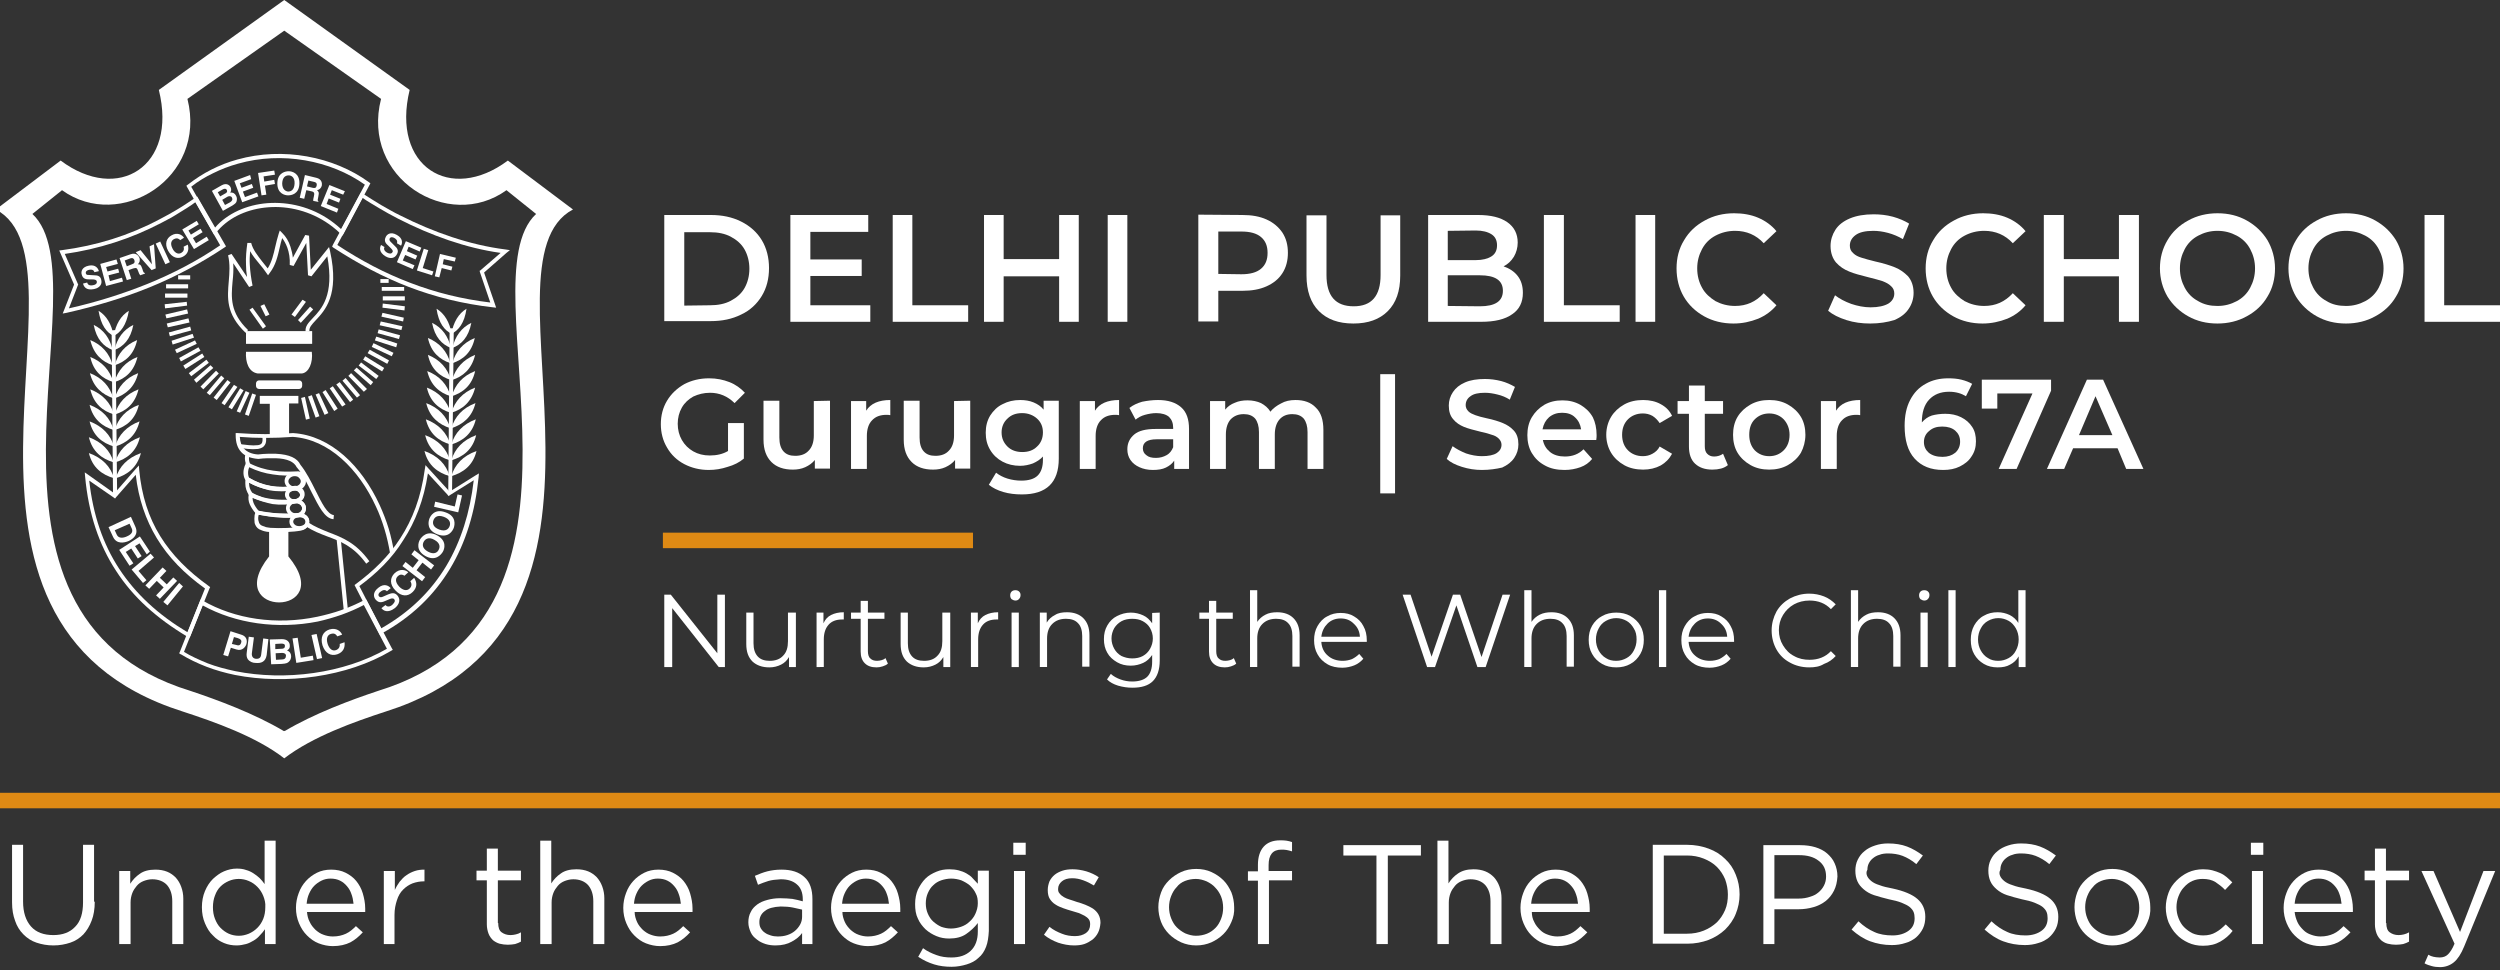 <?xml version="1.0" encoding="utf-8"?>
<!-- Generator: Adobe Illustrator 27.0.0, SVG Export Plug-In . SVG Version: 6.00 Build 0)  -->
<svg version="1.1" id="Layer_1" xmlns="http://www.w3.org/2000/svg" xmlns:xlink="http://www.w3.org/1999/xlink" x="0px" y="0px"
	 viewBox="0 0 725.6 281.6" style="enable-background:new 0 0 725.6 281.6;" xml:space="preserve">
<rect x="0" y="0" width="725.6" height="281.6" fill="#333333" stroke="none"/>
<style type="text/css">
	.st0{fill-rule:evenodd;clip-rule:evenodd;fill:#FFFFFF;}
	.st1{fill:#FFFFFF;}
	.st2{fill-rule:evenodd;clip-rule:evenodd;fill:#DF8A14;}
</style>
<g>
	<path class="st0" d="M18.8,73.7l3.8,8.7l0.1,0.2l-0.1,0.2L20,89.5c8-1.8,15.6-4.2,22.8-7.1c7.4-3,14.5-6.7,21.1-11.2l-7.2-12.5
		c-1.5,1.1-3.1,2.1-4.6,3c-1.7,1.1-3.5,2.1-5.3,3C38,69.3,28.6,72.3,18.8,73.7L18.8,73.7z M21.5,82.6l-4-9.2l-0.3-0.7l0.8-0.1
		c9.9-1.3,19.4-4.2,28.4-9c1.8-0.9,3.5-1.9,5.2-2.9s3.4-2.2,5.1-3.3l0,0l0.5-0.4l0.3,0.5L65.3,71l0.3,0.5l-0.4,0.3
		c-6.9,4.6-14.2,8.5-21.8,11.6s-15.7,5.5-24.1,7.4L18.2,91l0.4-1L21.5,82.6L21.5,82.6z"/>
	<path class="st0" d="M147,73.4l-6.5,5.7l3.2,9.3l0.3,0.9l-0.9-0.1c-8.8-1-16.8-3-24.4-5.9s-14.8-6.8-21.9-11.4l-0.4-0.3l0.2-0.5
		l7.9-14.7l0.3-0.5l0.5,0.3l0,0l0,0c1.7,1.1,3.5,2.2,5.3,3.3c1.8,1,3.6,2.1,5.5,3c9.7,4.9,20.2,8.6,30.6,9.9l1.3,0.2L147,73.4
		L147,73.4z M139.4,78.5l5.9-5.1c-10.1-1.4-20.3-5.1-29.7-9.9c-1.9-1-3.8-2-5.6-3.1c-1.6-1-3.3-1.9-4.8-3l-7.3,13.7
		c6.8,4.5,13.8,8.2,21.2,11c7.3,2.8,14.9,4.7,23.2,5.7l-3-8.8l-0.1-0.4L139.4,78.5L139.4,78.5z"/>
	<path class="st0" d="M61.8,67.5l-7.5-13.2l-0.2-0.4l0.4-0.3l0,0l0,0c2.2-1.7,4.5-3.2,6.9-4.4s4.9-2.2,7.5-2.9
		c13.2-3.7,27.9-0.9,38.2,6.6l0.4,0.3l-0.2,0.4l-7.5,14.1l-0.4,0.7l-0.5-0.5c-0.8-0.8-1.6-1.5-2.4-2.1c-5.3-4.1-11.6-5.9-17.5-5.7
		s-11.3,2.3-15,6c-0.4,0.5-0.9,0.9-1.3,1.4l-0.5,0.7L61.8,67.5L61.8,67.5z M55.5,54.2l6.8,12c0.3-0.3,0.5-0.6,0.8-0.9
		c3.8-3.9,9.6-6.2,15.7-6.4s12.7,1.6,18.2,5.9c0.7,0.5,1.3,1.1,2,1.7l6.9-12.9c-10-7.1-24.1-9.7-36.8-6.1c-2.5,0.7-4.9,1.6-7.3,2.8
		C59.7,51.3,57.5,52.6,55.5,54.2L55.5,54.2z"/>
	<path class="st0" d="M25.9,139.5c1.1,10,4,18.4,8.7,25.6c4.8,7.3,11.3,13.3,19.8,18.4l5.1-12.7c-6-4.3-10.6-9-14-14.6
		c-3.2-5.3-5.3-11.4-6.1-18.4l-5.7,6.5l-0.3,0.4l-0.4-0.3L25.9,139.5L25.9,139.5z M33.7,165.7c-5-7.6-8-16.6-9-27.4l-0.1-1.2l1,0.7
		l7.6,5.4l6.2-7.1l0.9-1l0.1,1.3c0.7,7.4,2.7,13.7,6.1,19.2c3.4,5.5,8.1,10.2,14.1,14.5l0.4,0.3l-0.2,0.4l-5.5,13.7l-0.3,0.6
		l-0.6-0.3C45.5,179.5,38.6,173.3,33.7,165.7L33.7,165.7z"/>
	<path class="st0" d="M58.8,175.7l-5.4,13.5c2.1,1.3,4.4,2.3,6.8,3.3c2.6,1,5.3,1.7,8.1,2.3c14.4,2.9,31.5,0.7,44-6.5l-6.7-12.7
		c-2.1,1.1-4.2,2-6.4,2.8c-2.3,0.8-4.7,1.5-7,2C80.5,182.7,68.4,181,58.8,175.7L58.8,175.7z M52.2,189.2l5.8-14.6l0.2-0.6l0.6,0.3
		c9.4,5.4,21.4,7.2,33.3,4.7c2.3-0.5,4.6-1.1,6.9-1.9c2.3-0.8,4.5-1.8,6.7-2.9l0,0l0.5-0.3l0.3,0.5l7.2,13.7l0.3,0.5l-0.5,0.3
		c-12.8,7.6-30.5,9.9-45.3,7c-2.9-0.6-5.7-1.4-8.3-2.4s-5.1-2.2-7.4-3.6h-0.1l-0.4-0.3L52.2,189.2L52.2,189.2z"/>
	<path class="st0" d="M104.3,170.1l6.3,12.3c8.3-4.7,14.5-10.8,18.9-18.1c4.3-7.2,6.9-15.5,8-24.9l-6.9,4.3l-0.4,0.3l-0.3-0.4
		l-5.7-6.2c-1.2,7.8-3.7,14.1-7.1,19.3C113.7,162.2,109.3,166.4,104.3,170.1L104.3,170.1z M109.9,183.5l-6.8-13.3l-0.2-0.4l0.4-0.3
		c5-3.7,9.5-8,12.9-13.3c3.5-5.4,6-11.8,7.1-20l0.2-1.2l0.8,0.9l6.2,6.8l7.5-4.7l1-0.6l-0.1,1.2c-1,10-3.7,18.9-8.3,26.5
		s-11.1,14-19.9,18.8l-0.5,0.3L109.9,183.5L109.9,183.5z"/>
	<path class="st0" d="M31.5,153l1.3,2.8c1,2.2,3.2,1.8,4.6,1.2c1.2-0.6,2.9-1.8,1.9-4.1L38,150L31.5,153L31.5,153z M37.6,152
		l0.6,1.3c0.3,0.6,0.5,1.6-1.4,2.4c-1.1,0.5-2.4,0.6-2.9-0.5l-0.6-1.3L37.6,152L37.6,152z M43.5,160.1l-2.9-4.4l-6,3.9l3,4.6
		l1.1-0.7l-2.2-3.3l1.6-1l1.9,2.9l1.1-0.7l-1.9-2.9l1.3-0.8l2.1,3.2L43.5,160.1L43.5,160.1z M44.7,161.8l-1-1.1l-5.5,4.6l3.3,3.9
		l1-0.8l-2.3-2.7L44.7,161.8L44.7,161.8z M47.5,170.5l-2.2,2.3l1.1,1l5-5.2l-1.1-1l-1.9,2l-2-1.9l1.9-2l-1.1-1l-5,5.2l1.1,1l2.2-2.3
		L47.5,170.5L47.5,170.5z M53.1,170.2l-1.1-1l-4.6,5.5l1.2,1L53.1,170.2L53.1,170.2z"/>
	<path class="st0" d="M67,188l1.6,0.5c1.8,0.6,2.7-0.9,2.9-1.5c0.4-1.3-0.1-2.4-1.5-2.8l-3.1-1l-2.1,6.9l1.4,0.4L67,188L67,188z
		 M67.3,186.9l0.6-2l1.1,0.3c0.9,0.3,1.2,0.7,1,1.3c-0.1,0.3-0.3,1.1-1.4,0.7L67.3,186.9L67.3,186.9z M77.9,185.5l-1.5-0.2l-0.6,4.7
		c-0.1,0.9-0.6,1.3-1.6,1.2c-0.7-0.1-1.2-0.6-1.1-1.6l0.6-4.6l-1.5-0.2l-0.6,4.7c-0.1,0.7,0,1.3,0.3,1.8c0.6,0.8,1.5,1.1,2.2,1.1
		c1.8,0.2,3-0.4,3.3-2.3L77.9,185.5L77.9,185.5z M78.7,192.8l3-0.1c1.5-0.1,1.8-0.3,2.2-0.7s0.6-0.9,0.6-1.5c0-0.7-0.3-1.4-1.2-1.7
		c0.3-0.2,0.9-0.5,0.8-1.5c0-0.7-0.5-1.8-2.3-1.8l-3.5,0.1L78.7,192.8L78.7,192.8z M80,189.6l1.9-0.1c0.5,0,1.1,0.2,1.1,0.8
		c0,0.7-0.4,1.1-1.1,1.1l-1.8,0.1L80,189.6L80,189.6z M79.9,186.9l1.7-0.1c0.7,0,1.1,0.1,1.1,0.7c0,0.6-0.4,0.8-1,0.8l-1.8,0.1
		L79.9,186.9L79.9,186.9z M86.4,185.1l-1.5,0.2l1.1,7.1l5-0.8l-0.2-1.3l-3.5,0.6L86.4,185.1L86.4,185.1z M91.9,184l-1.5,0.3l1.6,7
		l1.5-0.3L91.9,184L91.9,184z M99.3,184.2c-0.4-1-1.7-2.1-3.7-1.5c-1.8,0.6-2.7,2.2-2,4.6c0.8,2.4,2.5,3.2,4.3,2.6
		c1.7-0.6,2.3-1.9,2.1-3.5l-1.4,0.5c0.1,0.9-0.3,1.5-1.1,1.8c-1.2,0.4-2-0.6-2.4-1.8c-0.6-1.9,0.2-2.7,0.9-2.9
		c1.2-0.4,1.6,0.3,1.9,0.7L99.3,184.2L99.3,184.2z"/>
	<path class="st0" d="M110.7,176.5c0.5,0.7,1.8,1.6,3.9,0c0.5-0.4,2.1-1.9,0.8-3.6c-0.8-1-1.7-0.8-2.7-0.4l-1.6,0.7
		c-0.3,0.1-0.7,0.3-1.1-0.1c-0.4-0.5,0-1.1,0.5-1.4c1-0.8,1.6-0.3,1.8-0.1l1.1-0.9c-0.6-0.7-1.9-1.5-3.6-0.1
		c-1.8,1.4-1.3,2.8-0.8,3.4c1,1.2,2,0.8,3.1,0.3l0.7-0.3c0.7-0.3,1.2-0.5,1.6-0.1c0.5,0.6-0.1,1.2-0.6,1.7c-1,0.8-1.7,0.3-1.9,0
		L110.7,176.5L110.7,176.5z M118.5,166.1c-0.8-0.7-2.4-1.2-4,0.3c-1.3,1.3-1.5,3.2,0.3,5c1.7,1.8,3.6,1.8,5,0.4
		c1.3-1.3,1.3-2.7,0.4-4.1l-1.1,1c0.5,0.8,0.4,1.5-0.2,2.1c-0.9,0.9-2.1,0.4-3-0.5c-1.4-1.5-1-2.5-0.5-3c0.9-0.9,1.6-0.4,2-0.2
		L118.5,166.1L118.5,166.1z M122.6,163.3l2.5,2l0.9-1.2l-5.7-4.4l-0.9,1.2l2.1,1.7l-1.7,2.2l-2.1-1.7l-0.9,1.2l5.7,4.4l0.9-1.2
		l-2.5-2L122.6,163.3L122.6,163.3z M123.5,161.4c2.9,1.6,4.5-0.4,5-1.2s1.3-3.2-1.6-4.8s-4.5,0.4-5,1.2S120.6,159.8,123.5,161.4
		L123.5,161.4z M124.2,160.1c-1.8-1-1.6-2.2-1.2-2.9s1.4-1.5,3.1-0.5c1.8,1,1.6,2.2,1.2,2.9C127,160.3,126,161.1,124.2,160.1
		L124.2,160.1z M127,155.1c3.2,1.2,4.4-1.1,4.7-1.9c0.3-0.9,0.8-3.4-2.4-4.5c-3.2-1.2-4.4,1.1-4.7,1.9
		C124.3,151.5,123.8,153.9,127,155.1L127,155.1z M127.5,153.7c-1.9-0.7-2-1.9-1.7-2.7s1.1-1.7,3-1c1.9,0.7,2,1.9,1.7,2.7
		S129.4,154.4,127.5,153.7L127.5,153.7z M126.3,145.6l-0.3,1.5l7,1.6l1.1-4.9l-1.3-0.3L132,147L126.3,145.6L126.3,145.6z"/>
	<path class="st0" d="M24.1,82.3c0.2,0.8,0.8,2.1,3.2,1.6c0.6-0.1,2.5-0.7,2.1-2.6c-0.2-1.2-1.1-1.4-2-1.4l-1.7-0.1
		c-0.3,0-0.7,0-0.8-0.5c-0.1-0.6,0.5-0.9,1-1c1.2-0.2,1.4,0.4,1.5,0.7l1.3-0.3c-0.2-0.8-1-2-2.9-1.6c-2.1,0.4-2.3,1.8-2.1,2.5
		c0.3,1.4,1.3,1.5,2.4,1.5h0.7c0.7,0,1.2,0.1,1.3,0.6c0.1,0.7-0.5,1-1.2,1.1c-1.2,0.2-1.5-0.4-1.6-0.8L24.1,82.3L24.1,82.3z
		 M33.8,75.3l-4.7,1.3l1.7,6.4l4.9-1.3l-0.3-1.1l-3.5,1l-0.4-1.7l3.1-0.8L34.3,78l-3.1,0.8l-0.4-1.3l3.4-0.9L33.8,75.3L33.8,75.3z
		 M36.8,81.3l1.3-0.4l-0.8-2.5l1.4-0.5c1-0.3,1.1,0,1.4,0.8c0.2,0.6,0.4,1,0.6,1.2l1.4-0.5L42,79.2c-0.3,0-0.4-0.2-0.7-1.2
		c-0.4-1.2-0.7-1.3-1.3-1.3c0.5-0.4,0.7-1.1,0.5-1.8c-0.2-0.5-0.9-1.7-2.6-1.1l-3.2,1.1L36.8,81.3L36.8,81.3z M36.8,77.3l-0.6-1.7
		l1.6-0.6c0.8-0.3,1.1,0.2,1.2,0.5c0.2,0.6,0,1-0.7,1.2L36.8,77.3L36.8,77.3z M44.1,76.7L44.1,76.7l-3.3-4.1l-1.4,0.6l4.6,5.2
		l1.2-0.5l-0.5-7l-1.3,0.6L44.1,76.7L44.1,76.7z M46.5,70.1l-1.3,0.6l2.8,6l1.3-0.6L46.5,70.1L46.5,70.1z M53.4,69
		c-0.5-0.8-1.9-1.7-3.6-0.7c-1.5,0.8-2.1,2.5-1,4.5s2.8,2.5,4.3,1.7s1.8-2.1,1.4-3.5l-1.2,0.6c0.2,0.8,0,1.4-0.7,1.8
		c-1,0.6-2-0.2-2.5-1.2c-0.9-1.7-0.2-2.5,0.4-2.8c1-0.5,1.5,0,1.8,0.3L53.4,69L53.4,69z M57.1,64.1l-4.2,2.5l3.4,5.7l4.3-2.6l-0.6-1
		l-3.1,1.9L56,69.1l2.8-1.7l-0.6-1l-2.8,1.7l-0.7-1.2l3-1.8L57.1,64.1L57.1,64.1z"/>
	<path class="st0" d="M64.7,61.2l2.5-1.4c1.2-0.7,1.4-1,1.5-1.5s0.1-1-0.2-1.5c-0.3-0.6-0.8-1-1.7-0.9c0.2-0.3,0.5-0.7,0.1-1.6
		c-0.3-0.6-1.2-1.3-2.6-0.5l-2.8,1.6L64.7,61.2L64.7,61.2z M64.5,58l1.5-0.9c0.4-0.2,1-0.3,1.3,0.2c0.3,0.6,0.1,1-0.5,1.4l-1.5,0.8
		L64.5,58L64.5,58z M63.2,55.8l1.4-0.8c0.5-0.3,1-0.3,1.2,0.1c0.3,0.5,0,0.9-0.5,1.1L63.9,57L63.2,55.8L63.2,55.8z M72.6,50.8
		L68,52.5l2.3,6.2L75,57l-0.4-1.1l-3.5,1.3l-0.6-1.6l3-1.1l-0.4-1.1l-3,1.1l-0.5-1.3l3.3-1.2L72.6,50.8L72.6,50.8z M76.9,53.9
		l2.9-0.5l-0.2-1.2l-2.9,0.5l-0.2-1.5l3.3-0.5l-0.2-1.2l-4.7,0.7l1,6.5l1.4-0.2L76.9,53.9L76.9,53.9z M80.5,53.1
		c-0.1,3.1,2.2,3.6,3.1,3.6s3.2-0.3,3.3-3.4s-2.2-3.6-3.1-3.6C83,49.7,80.6,50,80.5,53.1L80.5,53.1z M81.9,53.2
		c0.1-1.9,1.1-2.3,1.9-2.3c0.7,0,1.8,0.5,1.7,2.4s-1.1,2.3-1.9,2.3C82.9,55.5,81.9,55,81.9,53.2L81.9,53.2z M87,57.4l1.3,0.3
		l0.6-2.5l1.4,0.3c1,0.2,1,0.6,0.8,1.5c-0.2,0.7-0.2,1-0.2,1.3l1.5,0.3v-0.2c-0.3-0.2-0.2-0.4,0-1.4c0.3-1.2,0-1.5-0.4-1.8
		c0.7-0.1,1.2-0.6,1.4-1.3c0.1-0.6,0.1-1.9-1.6-2.3l-3.3-0.8L87,57.4L87,57.4z M89.1,54.1l0.4-1.7l1.7,0.4c0.8,0.2,0.8,0.7,0.7,1.1
		c-0.1,0.6-0.5,0.8-1.2,0.6L89.1,54.1L89.1,54.1z M100.1,55.5l-4.5-1.8l-2.5,6.1l4.7,1.9l0.4-1.1l-3.4-1.4l0.6-1.6l3,1.2l0.4-1.1
		l-3-1.2l0.5-1.3l3.3,1.3L100.1,55.5L100.1,55.5z"/>
	<path class="st0" d="M110.6,71.1c-0.4,0.7-0.7,2.1,1.3,3.3c0.5,0.3,2.3,1.2,3.3-0.6c0.6-1,0.1-1.8-0.6-2.4l-1.2-1.2
		c-0.2-0.2-0.5-0.5-0.3-1c0.3-0.5,0.9-0.4,1.4-0.1c1,0.6,0.8,1.3,0.7,1.5l1.2,0.7c0.4-0.7,0.6-2.1-1.2-3.1c-1.9-1.1-2.9-0.1-3.2,0.5
		c-0.7,1.3,0,2,0.8,2.7l0.5,0.5c0.5,0.5,0.9,0.9,0.6,1.3c-0.3,0.6-1.1,0.4-1.6,0.1c-1-0.6-0.9-1.3-0.7-1.6L110.6,71.1L110.6,71.1z
		 M122.3,71.9l-4.5-1.9l-2.6,6.1l4.6,2l0.5-1.1l-3.4-1.4l0.7-1.6l3,1.3l0.5-1.1l-3-1.3l0.5-1.3l3.2,1.4L122.3,71.9L122.3,71.9z
		 M124.3,72.6l-1.3-0.4l-2,6.3l4.4,1.4l0.4-1.1l-3.1-1L124.3,72.6L124.3,72.6z M128.2,77.8l2.8,0.7l0.3-1.1l-2.8-0.7l0.3-1.5
		l3.2,0.7l0.3-1.1l-4.6-1.1l-1.5,6.5l1.3,0.3L128.2,77.8L128.2,77.8z"/>
	<path class="st0" d="M71.3,96.6c-5.8-5.5-5.3-10.2-4.9-15c0.2-2.4,0.4-4.9-0.2-7.5l1-0.4l4.5,6.7c-0.2-1.2-0.3-2.4-0.3-3.6
		c-0.1-2.1,0.1-4.2,0.4-6.3h1.1c0.5,2,1.9,3.7,3.2,5.4c0.5,0.7,1.1,1.3,1.6,2c1.2-1.9,1.7-4.1,2.2-6.3c0.3-1.3,0.6-2.5,1-3.8
		l0.3-0.9l0.7,0.7c1.1,1.1,1.9,2.4,2.4,4c0.3,1,0.6,2.1,0.7,3.2l3.6-6.6l1.1,0.2l0.5,9.9l4.5-5.6l0.8-1l0.3,1.2
		c2.8,12.8-1.5,17.2-4.2,20.1c-1.1,1.2-1.9,2-1.8,3.1l-1.1,0.2c-0.2-1.6,0.8-2.6,2.1-4c2.5-2.6,6.3-6.6,4.2-17.9l-4.6,5.8l-1-0.3
		l-0.5-9.4l-3.7,6.7l-1.1-0.3c0.1-1.9-0.2-3.6-0.7-5c-0.4-1.1-0.9-2-1.5-2.8c-0.3,0.9-0.5,1.8-0.7,2.7c-0.6,2.6-1.2,5.2-2.9,7.4
		l-0.5,0.7l-0.5-0.7c-0.6-0.9-1.3-1.8-2-2.6c-1-1.2-2-2.4-2.7-3.7c-0.1,1.3-0.2,2.6-0.1,3.9c0.1,2,0.4,4.1,0.8,6.1l-1,0.4l-4.6-6.9
		c0.1,1.8,0,3.6-0.2,5.3c-0.4,4.6-0.8,9,4.5,14.1L71.3,96.6L71.3,96.6z"/>
	<polygon class="st0" points="73.3,89.3 77.2,94.7 76.3,95.4 72.4,89.9 	"/>
	<polygon class="st0" points="88.8,87.6 85.6,92 84.6,91.3 87.8,87 	"/>
	<polygon class="st0" points="76.7,88.3 78.2,91.3 77.1,91.8 75.6,88.8 	"/>
	<polygon class="st0" points="90.9,89.8 87.3,93.7 86.5,92.9 90,89 	"/>
	<polygon class="st0" points="71.4,99.8 90.6,99.8 90.6,96.1 71.4,96.1 	"/>
	<path class="st0" d="M75.2,110.4h11.6c0.5,0,0.9,0.4,0.9,0.9v0.7c0,0.5-0.4,0.9-0.9,0.9H75.2c-0.5,0-0.9-0.4-0.9-0.9v-0.7
		C74.3,110.8,74.7,110.4,75.2,110.4L75.2,110.4z"/>
	<path class="st0" d="M71.4,102.1h19.1c0.4,3.2-0.9,6.1-2.9,6.3H74.8C72.2,108,71.2,105.2,71.4,102.1L71.4,102.1z"/>
	<polygon class="st0" points="75.4,114.9 75.4,117.2 78.3,117.2 78.3,126.4 83.9,126.4 83.9,117.1 86.6,117.1 86.6,114.9 	"/>
	<polygon class="st0" points="98.9,156.4 101,177.3 99.8,177.4 97.7,156.5 	"/>
	<path class="st0" d="M113.2,160.5L113.2,160.5c-0.4-2.3-0.9-4.6-1.6-6.9c-0.7-2.3-1.5-4.5-2.5-6.6c-5-10.9-13.7-19.5-24.1-20.2
		c-2.7,0.2-5.4,0.3-8,0.3c-2.5,0-5-0.1-7.4-0.3c0.1,1.5,0.5,2.7,1.3,3.5c0.9,0.9,2.2,1.5,4,1.6c1-0.1,1.9-0.2,2.8-0.2s1.7,0,2.4,0
		c4,0.2,6.2,1.3,7.1,3.2c1.7,2.1,3.1,4.9,4.4,7.5c1.8,3.6,3.4,6.9,5.3,7.1l-0.1,1.2c-2.6-0.2-4.3-3.8-6.3-7.7
		c-1.3-2.6-2.6-5.3-4.3-7.3l0,0l-0.1-0.1c-0.7-1.5-2.6-2.5-6.1-2.6c-0.7,0-1.5,0-2.3,0c-0.9,0-1.8,0.1-2.7,0.2l0,0h-0.1
		c-2.2-0.2-3.8-0.8-4.9-2s-1.6-2.8-1.6-4.9v-0.6H69c2.7,0.2,5.3,0.3,8,0.3c2.6,0,5.3-0.1,8-0.3h0.1c10.9,0.7,19.9,9.6,25.1,20.9
		c1,2.2,1.9,4.5,2.6,6.8s1.2,4.7,1.6,7l0,0l0,0L113.2,160.5L113.2,160.5z"/>
	<path class="st0" d="M69.6,128.9c0.8,0.1,1.7,0.2,2.6,0.3s1.8,0.1,2.7,0c0.6-0.1,0.9-0.3,1.1-0.6c0.2-0.4,0.3-1,0.1-2.1l1.1-0.1
		c0.1,1.3,0.1,2.1-0.3,2.7c-0.4,0.7-1,1-2,1.2l0,0c-1,0.1-2,0.1-2.9,0s-1.8-0.2-2.7-0.3L69.6,128.9L69.6,128.9z"/>
	<path class="st0" d="M72.5,132.1L72.5,132.1L72.5,132.1L72.5,132.1c-0.1,0.1-0.1,0.2-0.1,0.3s-0.1,0.2-0.1,0.3
		c-0.1,0.6,0,1.3,0.3,1.9l-1.1,0.4c-0.3-0.8-0.5-1.6-0.4-2.5c0-0.2,0.1-0.3,0.1-0.5s0.1-0.3,0.2-0.5l0,0L72.5,132.1L72.5,132.1
		L72.5,132.1z M72.5,132.1L72.5,132.1L72.5,132.1L72.5,132.1z"/>
	<path class="st0" d="M86.6,137.9c-2.4,0.2-5,0.2-7.4-0.2c-2.3-0.3-4.6-1-6.9-2.1v0.1c-0.1,0.2-0.1,0.4-0.2,0.6
		c-0.2,0.9-0.1,1.8,0.2,2.4c1.9,1.2,4.1,2,6.4,2.4c2.4,0.4,5.1,0.3,8.1-0.1c0.4-0.1,0.6-0.4,0.8-0.7c0.1-0.3,0.2-0.6,0.1-0.9
		c0-0.3-0.1-0.6-0.3-0.8C87.3,138.2,87,138,86.6,137.9L86.6,137.9z M79.3,136.6c2.4,0.4,4.8,0.3,7.2,0.2h0.1
		c0.8,0.1,1.4,0.5,1.8,1.1c0.3,0.4,0.4,0.9,0.4,1.4s0,1-0.2,1.4c-0.3,0.6-0.8,1.2-1.5,1.4H87c-3.1,0.5-5.9,0.5-8.5,0.1
		s-4.9-1.3-7-2.6l-0.2-0.2c-0.6-0.8-0.8-2.1-0.5-3.4c0.1-0.2,0.1-0.5,0.2-0.7s0.2-0.5,0.3-0.7v-0.1l0.3-0.5l0.5,0.3
		C74.6,135.6,77,136.3,79.3,136.6L79.3,136.6z"/>
	<path class="st0" d="M71.3,139L71.3,139l0.2-0.8l0.7,0.4c2,1.2,4,2,6.3,2.4c2.2,0.4,4.6,0.4,7.1,0h0.1c1.1,0,1.8,0.5,2.3,1.1
		c0.2,0.3,0.4,0.7,0.4,1.1s0,0.8-0.2,1.2c-0.3,0.7-1.1,1.4-2.1,1.6H86c-3.5,0.3-6.9,0.2-10-0.6c-0.6-0.2-1.2-0.4-1.8-0.6
		s-1.1-0.5-1.7-0.8l0,0l-0.2-0.2c-0.7-1.1-1.1-2.2-1.1-3.4l0,0c0-0.2,0-0.5,0-0.7S71.3,139.3,71.3,139L71.3,139L71.3,139z
		 M72.3,140.1c0,0.1,0,0.2,0,0.3l0,0c0,0.9,0.3,1.8,0.9,2.6c0.5,0.3,0.9,0.5,1.4,0.7s1.1,0.4,1.6,0.6c2.9,0.8,6.2,0.9,9.5,0.6
		c0.7-0.2,1.1-0.5,1.3-0.9c0.1-0.2,0.1-0.4,0.1-0.6s-0.1-0.4-0.2-0.5c-0.2-0.3-0.7-0.6-1.3-0.6c-2.6,0.4-5.1,0.4-7.4,0
		C76.1,141.8,74.2,141.1,72.3,140.1L72.3,140.1z M72.3,140.4L72.3,140.4L72.3,140.4L72.3,140.4z"/>
	<path class="st0" d="M85.5,141.2L85.5,141.2c0.8,0,1.4,0.3,1.9,0.7s0.9,1.1,0.9,1.7l0,0c0,0.7-0.3,1.3-0.9,1.7
		c-0.5,0.4-1.2,0.7-1.9,0.7l0,0c-0.8,0-1.4-0.3-1.9-0.7s-0.9-1.1-0.9-1.7l0,0c0-0.7,0.3-1.3,0.9-1.7
		C84.1,141.5,84.7,141.2,85.5,141.2L85.5,141.2L85.5,141.2z M85.5,142.4L85.5,142.4c-0.5,0-0.9,0.2-1.2,0.4
		c-0.3,0.2-0.4,0.5-0.4,0.9l0,0c0,0.3,0.2,0.6,0.4,0.8c0.3,0.3,0.7,0.4,1.2,0.4l0,0c0.5,0,0.9-0.2,1.2-0.4c0.3-0.2,0.4-0.5,0.4-0.8
		l0,0c0-0.3-0.2-0.6-0.4-0.8C86.4,142.5,86,142.4,85.5,142.4L85.5,142.4z"/>
	<path class="st0" d="M73.3,144.5c0,0.5,0.1,1,0.3,1.5c0.3,0.7,0.8,1.5,1.5,2.3c0.5,0.1,1,0.2,1.4,0.3c0.6,0.1,1.1,0.2,1.6,0.2
		c2.8,0.4,5.6,0.4,8.5,0.2c0.5-0.1,0.8-0.4,0.9-0.7c0.1-0.2,0.2-0.5,0.2-0.7c0-0.3-0.1-0.5-0.2-0.7c-0.2-0.4-0.6-0.6-1.2-0.8
		c-2.6,0.4-5,0.5-7.2,0.2C77.1,145.9,75.2,145.3,73.3,144.5L73.3,144.5z M72.5,146.4c-0.4-0.9-0.5-1.9-0.3-2.9l0.1-0.7l0.7,0.3
		c2,1,4.1,1.7,6.2,2c2.2,0.3,4.5,0.2,7-0.2h0.2c0.9,0.2,1.6,0.7,2,1.3c0.3,0.4,0.4,0.9,0.4,1.3c0,0.5-0.1,0.9-0.3,1.3
		c-0.3,0.6-0.9,1-1.7,1.3h-0.1c-2.9,0.3-5.9,0.2-8.7-0.2c-0.6-0.1-1.1-0.2-1.7-0.3s-1.1-0.2-1.7-0.3l0,0l-0.3-0.2
		C73.5,148.2,72.9,147.3,72.5,146.4L72.5,146.4z"/>
	<path class="st0" d="M85.9,144.9c0.8,0,1.5,0.3,2,0.7c0.5,0.5,0.9,1.1,0.9,1.9l0,0c0,0.7-0.3,1.4-0.9,1.9c-0.5,0.5-1.2,0.7-2,0.7
		l0,0c-0.8,0-1.5-0.3-2-0.7c-0.5-0.5-0.9-1.1-0.9-1.9l0,0c0-0.7,0.3-1.4,0.9-1.9C84.4,145.1,85.1,144.9,85.9,144.9L85.9,144.9
		L85.9,144.9z M85.9,146L85.9,146c-0.5,0-1,0.2-1.3,0.5s-0.5,0.6-0.5,1l0,0c0,0.4,0.2,0.7,0.5,1s0.8,0.5,1.3,0.5l0,0
		c0.5,0,1-0.2,1.3-0.5s0.5-0.6,0.5-1l0,0c0-0.4-0.2-0.7-0.5-1S86.4,146,85.9,146L85.9,146L85.9,146z"/>
	<path class="st0" d="M85.5,137L85.5,137c0.8,0,1.5,0.3,2,0.7c0.5,0.5,0.9,1.1,0.9,1.9l0,0c0,0.7-0.3,1.4-0.9,1.9
		c-0.5,0.5-1.2,0.7-2,0.7l0,0c-0.8,0-1.5-0.3-2-0.7c-0.5-0.5-0.9-1.1-0.9-1.9l0,0c0-0.7,0.3-1.4,0.9-1.9C84,137.3,84.8,137,85.5,137
		L85.5,137L85.5,137z M85.5,138.2L85.5,138.2c-0.5,0-1,0.2-1.3,0.5s-0.5,0.6-0.5,1l0,0c0,0.4,0.2,0.7,0.5,1s0.8,0.5,1.3,0.5l0,0
		c0.5,0,0.9-0.2,1.3-0.5c0.3-0.3,0.5-0.6,0.5-1l0,0c0-0.4-0.2-0.7-0.5-1C86.5,138.3,86,138.2,85.5,138.2L85.5,138.2z"/>
	<path class="st0" d="M75.1,149.4c0,0.1-0.1,0.2-0.1,0.4c-0.1,0.5-0.1,1.1,0.1,1.6c0.1,0.5,0.4,0.9,0.8,1.1c0.1,0.1,0.3,0.1,0.5,0.2
		l0.3,0.1l0,0l0,0c0.1,0,0.2,0.1,0.5,0.2s0.8,0.1,1.3,0.2c2.7,0.2,7.1,0,8.8-0.3l0,0c0.7-0.1,1.2-0.5,1.3-0.9
		c0.1-0.2,0.1-0.4,0.1-0.6s-0.1-0.4-0.2-0.6c-0.2-0.4-0.7-0.7-1.4-0.7c-2.1,0.2-4.1,0.2-6.2,0C79,150,77,149.7,75.1,149.4
		L75.1,149.4z M73.9,149.5c0.1-0.4,0.2-0.8,0.4-1.1l0.2-0.3l0.4,0.1c2,0.4,4,0.7,6.1,0.8c2,0.1,4,0.1,6,0l0,0c1.2,0,2,0.5,2.4,1.2
		c0.2,0.3,0.3,0.7,0.3,1.1s0,0.7-0.2,1.1c-0.3,0.8-1.1,1.4-2.2,1.6c-1.8,0.4-6.3,0.6-9.1,0.4c-0.5,0-1-0.1-1.4-0.2
		c-0.4-0.1-0.7-0.2-0.9-0.3c-0.3-0.1-0.5-0.2-0.7-0.3c-0.7-0.4-1.1-1.1-1.3-1.8C73.8,151,73.8,150.2,73.9,149.5L73.9,149.5z"/>
	<path class="st0" d="M86.9,148.9L86.9,148.9c0.8,0,1.5,0.3,2,0.7c0.6,0.5,0.9,1.1,0.9,1.8l0,0c0,0.7-0.3,1.3-0.9,1.8
		c-0.5,0.4-1.2,0.7-2,0.7l0,0c-0.8,0-1.5-0.3-2-0.7c-0.6-0.5-0.9-1.1-0.9-1.8l0,0c0-0.7,0.3-1.3,0.9-1.8l0,0
		C85.4,149.2,86.1,148.9,86.9,148.9L86.9,148.9L86.9,148.9z M86.9,150.1L86.9,150.1c-0.5,0-1,0.2-1.3,0.4l0,0
		c-0.3,0.2-0.5,0.6-0.5,0.9l0,0c0,0.3,0.2,0.7,0.5,0.9c0.3,0.3,0.8,0.4,1.3,0.4l0,0c0.5,0,1-0.2,1.3-0.4s0.5-0.6,0.5-0.9l0,0
		c0-0.3-0.2-0.7-0.5-0.9C87.9,150.2,87.5,150.1,86.9,150.1L86.9,150.1z"/>
	<path class="st0" d="M89.4,151.6c2,1.3,4,2.1,6,2.9c3.9,1.5,7.9,3,11.8,8.4l-0.9,0.7c-3.7-5.1-7.5-6.5-11.3-7.9
		c-2.1-0.8-4.2-1.6-6.3-3L89.4,151.6L89.4,151.6z"/>
	<path class="st0" d="M78.1,153.5h5.6v8c14.6,17.7-19.8,17.9-5.6,0V153.5L78.1,153.5z"/>
	<polygon class="st0" points="32.8,143.8 32.4,95.9 33.5,95.8 34,143.8 	"/>
	<path class="st0" d="M25.8,131.5c3.9,1.4,6.3,3.9,7.3,7.3C29.6,137.8,26.8,135.7,25.8,131.5L25.8,131.5z"/>
	<path class="st0" d="M40.9,131.5c-3.9,1.4-6.3,3.9-7.3,7.3C37,137.8,39.8,135.7,40.9,131.5L40.9,131.5z"/>
	<path class="st0" d="M25.8,126.9c3.8,1.4,6.2,3.9,7.2,7.3C29.6,133.2,26.8,131.1,25.8,126.9L25.8,126.9z"/>
	<path class="st0" d="M26,122.3c3.7,1.4,6.1,3.9,7.1,7.3C29.7,128.6,27,126.5,26,122.3L26,122.3z"/>
	<path class="st0" d="M26,117.5c3.7,1.4,6,3.9,7,7.3C29.7,123.8,27,121.7,26,117.5L26,117.5z"/>
	<path class="st0" d="M26.2,113c3.6,1.4,5.9,3.9,6.9,7.3C29.8,119.3,27.2,117.2,26.2,113L26.2,113z"/>
	<path class="st0" d="M26.1,108.3c3.6,1.4,5.8,3.9,6.8,7.3C29.7,114.5,27.1,112.4,26.1,108.3L26.1,108.3z"/>
	<path class="st0" d="M26.2,103.6c3.5,1.4,5.7,3.9,6.7,7.3C29.7,109.9,27.1,107.8,26.2,103.6L26.2,103.6z"/>
	<path class="st0" d="M26.2,98.7c3.4,1.4,5.6,3.9,6.5,7.3C29.7,105,27.2,102.9,26.2,98.7L26.2,98.7z"/>
	<path class="st0" d="M27.2,94.3c2.9,1.4,4.7,3.9,5.5,7.3C30.1,100.6,28,98.5,27.2,94.3L27.2,94.3z"/>
	<path class="st0" d="M28.6,90.2c2.3,1.4,3.8,3.9,4.4,7.3C30.9,96.5,29.3,94.4,28.6,90.2L28.6,90.2z"/>
	<path class="st0" d="M40.6,126.9c-3.8,1.4-6.2,3.9-7.2,7.3C36.8,133.2,39.6,131.1,40.6,126.9L40.6,126.9z"/>
	<path class="st0" d="M40.5,122.3c-3.7,1.4-6.1,3.9-7.1,7.3C36.7,128.6,39.5,126.5,40.5,122.3L40.5,122.3z"/>
	<path class="st0" d="M40.3,117.5c-3.7,1.4-6,3.9-7,7.3C36.7,123.8,39.3,121.7,40.3,117.5L40.3,117.5z"/>
	<path class="st0" d="M40.2,113c-3.6,1.4-5.9,3.9-6.9,7.3C36.6,119.3,39.2,117.2,40.2,113L40.2,113z"/>
	<path class="st0" d="M40.1,108.3c-3.6,1.4-5.8,3.9-6.8,7.3C36.5,114.5,39.1,112.4,40.1,108.3L40.1,108.3z"/>
	<path class="st0" d="M39.9,103.6c-3.5,1.4-5.7,3.9-6.7,7.3C36.4,109.9,38.9,107.8,39.9,103.6L39.9,103.6z"/>
	<path class="st0" d="M39.8,98.7c-3.4,1.4-5.6,3.9-6.5,7.3C36.4,105,38.9,102.9,39.8,98.7L39.8,98.7z"/>
	<path class="st0" d="M38.7,94.3c-2.9,1.4-4.7,3.9-5.5,7.3C35.8,100.6,37.9,98.5,38.7,94.3L38.7,94.3z"/>
	<path class="st0" d="M37.4,90.2c-2.3,1.4-3.8,3.9-4.4,7.3C35,96.5,36.7,94.4,37.4,90.2L37.4,90.2z"/>
	<polygon class="st0" points="131.2,143.2 131.7,95.3 130.5,95.3 130.1,143.2 	"/>
	<path class="st0" d="M138.3,130.9c-3.9,1.4-6.3,3.9-7.3,7.3C134.4,137.2,137.3,135.1,138.3,130.9L138.3,130.9z"/>
	<path class="st0" d="M123.2,130.9c3.9,1.4,6.3,3.9,7.3,7.3C127.1,137.2,124.2,135.1,123.2,130.9L123.2,130.9z"/>
	<path class="st0" d="M138.2,126.3c-3.8,1.4-6.2,3.9-7.2,7.3C134.4,132.6,137.2,130.5,138.2,126.3L138.2,126.3z"/>
	<path class="st0" d="M138.1,121.7c-3.7,1.4-6.1,3.9-7.1,7.3C134.3,128,137.1,125.9,138.1,121.7L138.1,121.7z"/>
	<path class="st0" d="M138,117c-3.7,1.4-6,3.9-7,7.3C134.3,123.2,137,121.1,138,117L138,117z"/>
	<path class="st0" d="M137.9,112.5c-3.6,1.4-5.9,3.9-6.9,7.3C134.3,118.8,136.9,116.6,137.9,112.5L137.9,112.5z"/>
	<path class="st0" d="M137.9,107.7c-3.6,1.4-5.8,3.9-6.8,7.3C134.3,114,137,111.9,137.9,107.7L137.9,107.7z"/>
	<path class="st0" d="M137.9,103c-3.5,1.4-5.7,3.9-6.7,7.3C134.3,109.3,136.9,107.2,137.9,103L137.9,103z"/>
	<path class="st0" d="M137.8,98.1c-3.4,1.4-5.6,3.9-6.5,7.3C134.4,104.4,136.9,102.3,137.8,98.1L137.8,98.1z"/>
	<path class="st0" d="M136.8,93.7c-2.9,1.4-4.7,3.9-5.5,7.3C133.9,100,136,97.9,136.8,93.7L136.8,93.7z"/>
	<path class="st0" d="M135.4,89.6c-2.3,1.4-3.8,3.9-4.4,7.3C133.1,95.9,134.8,93.8,135.4,89.6L135.4,89.6z"/>
	<path class="st0" d="M123.4,126.3c3.8,1.4,6.2,3.9,7.2,7.3C127.2,132.6,124.4,130.5,123.4,126.3L123.4,126.3z"/>
	<path class="st0" d="M123.6,121.7c3.7,1.4,6.1,3.9,7.1,7.3C127.3,128,124.6,125.9,123.6,121.7L123.6,121.7z"/>
	<path class="st0" d="M123.7,117c3.7,1.4,6,3.9,7,7.3C127.4,123.2,124.7,121.1,123.7,117L123.7,117z"/>
	<path class="st0" d="M123.9,112.5c3.6,1.4,5.9,3.9,6.9,7.3C127.5,118.8,124.8,116.6,123.9,112.5L123.9,112.5z"/>
	<path class="st0" d="M124,107.7c3.6,1.4,5.8,3.9,6.8,7.3C127.6,114,125,111.9,124,107.7L124,107.7z"/>
	<path class="st0" d="M124.2,103c3.5,1.4,5.7,3.9,6.7,7.3C127.7,109.3,125.1,107.2,124.2,103L124.2,103z"/>
	<path class="st0" d="M124.2,98.1c3.4,1.4,5.6,3.9,6.5,7.3C127.7,104.4,125.1,102.3,124.2,98.1L124.2,98.1z"/>
	<path class="st0" d="M125.4,93.7c2.9,1.4,4.7,3.9,5.5,7.3C128.3,100,126.2,97.9,125.4,93.7L125.4,93.7z"/>
	<path class="st0" d="M126.7,89.6c2.3,1.4,3.8,3.9,4.4,7.3C129,95.9,127.3,93.8,126.7,89.6L126.7,89.6z"/>
	<polygon class="st0" points="51.7,81.1 55.2,81.1 55.2,79.9 51.7,79.9 	"/>
	<polygon class="st0" points="48.2,83.7 54.6,83.7 54.6,82.5 48.2,82.5 	"/>
	<polygon class="st0" points="47.9,86.4 54.4,86.4 54.4,85.2 47.9,85.2 	"/>
	<polygon class="st0" points="54.3,88.7 47.9,89.5 47.8,88.3 54.2,87.6 	"/>
	<polygon class="st0" points="54.6,91 48.3,92.4 48,91.3 54.3,89.8 	"/>
	<polygon class="st0" points="55,93.6 48.7,95 48.4,93.9 54.7,92.4 	"/>
	<polygon class="st0" points="55.5,95.9 49.3,97.6 49,96.5 55.2,94.8 	"/>
	<polygon class="st0" points="56.3,98 50.1,100 49.8,98.9 55.9,96.9 	"/>
	<polygon class="st0" points="57.1,99.8 51.3,102.5 50.8,101.5 56.6,98.8 	"/>
	<polygon class="st0" points="58.2,101.8 52.5,104.9 52,103.9 57.6,100.8 	"/>
	<polygon class="st0" points="59.3,103.6 53.8,107.1 53.2,106.1 58.7,102.6 	"/>
	<polygon class="st0" points="60.6,105.3 55.5,109.2 54.8,108.3 59.9,104.4 	"/>
	<polygon class="st0" points="61.9,106.8 57,111.1 56.3,110.2 61.1,106 	"/>
	<polygon class="st0" points="63.5,108.4 59,113 58.2,112.2 62.7,107.6 	"/>
	<polygon class="st0" points="65.1,109.8 60.9,114.7 60,114 64.2,109 	"/>
	<polygon class="st0" points="66.9,111 62.9,116.1 62,115.4 66,110.3 	"/>
	<polygon class="st0" points="68.9,112.3 65.2,117.6 64.3,117 67.9,111.7 	"/>
	<polygon class="st0" points="70.7,113.3 67.3,118.8 66.3,118.2 69.7,112.7 	"/>
	<polygon class="st0" points="72.4,114 69.7,119.8 68.7,119.4 71.3,113.5 	"/>
	<polygon class="st0" points="74.3,114.6 72.2,120.7 71.1,120.3 73.2,114.2 	"/>
	<polygon class="st0" points="110.4,82.1 112.8,82.1 112.8,81 110.4,81 	"/>
	<polygon class="st0" points="110.8,84.4 117.3,84.4 117.3,83.3 110.8,83.3 	"/>
	<polygon class="st0" points="111.1,87.2 117.5,87.2 117.5,86 111.1,86 	"/>
	<polygon class="st0" points="111,89.3 117.4,90.1 117.5,88.9 111.1,88.1 	"/>
	<polygon class="st0" points="110.7,91.9 117,93.3 117.2,92.2 111,90.8 	"/>
	<polygon class="st0" points="110.2,94.4 116.5,95.8 116.8,94.7 110.5,93.3 	"/>
	<polygon class="st0" points="109.6,96.7 115.8,98.4 116.1,97.3 109.9,95.6 	"/>
	<polygon class="st0" points="108.8,98.8 115,100.8 115.3,99.7 109.2,97.7 	"/>
	<polygon class="st0" points="107.9,100.7 113.7,103.4 114.2,102.4 108.4,99.6 	"/>
	<polygon class="st0" points="106.7,102.5 112.4,105.6 112.9,104.6 107.3,101.5 	"/>
	<polygon class="st0" points="105.4,104.4 110.9,107.8 111.5,106.8 106,103.4 	"/>
	<polygon class="st0" points="104.1,106.1 109.2,110 109.9,109.1 104.8,105.2 	"/>
	<polygon class="st0" points="102.7,107.5 107.6,111.8 108.3,110.9 103.5,106.7 	"/>
	<polygon class="st0" points="101.1,109.1 105.6,113.7 106.5,112.9 101.9,108.3 	"/>
	<polygon class="st0" points="99.4,110.5 103.6,115.4 104.5,114.7 100.3,109.7 	"/>
	<polygon class="st0" points="97.6,111.6 101.6,116.7 102.5,116 98.6,110.9 	"/>
	<polygon class="st0" points="95.7,112.7 99.3,118 100.3,117.4 96.6,112.1 	"/>
	<polygon class="st0" points="93.6,113.8 97,119.3 98,118.6 94.5,113.2 	"/>
	<polygon class="st0" points="91.6,114.5 94.2,120.4 95.3,119.9 92.6,114.1 	"/>
	<polygon class="st0" points="89.4,115.1 91.6,121.2 92.7,120.8 90.5,114.7 	"/>
	<polygon class="st0" points="87.4,115.5 88.8,121.8 89.9,121.5 88.5,115.2 	"/>
	<path class="st0" d="M82.5,212.1L82.5,212.1L82.5,212.1L82.5,212.1L82.5,212.1z M82.5,220L82.5,220L82.5,220L82.5,220L82.5,220z
		 M82.5,0L82.5,0L82.5,0L82.5,0L82.5,0z"/>
	<path class="st0" d="M82.5,220L82.5,220L82.5,220L82.5,220L82.5,220z M82.5,212.1L82.5,212.1L82.5,212.1L82.5,212.1L82.5,212.1z
		 M82.5,0L82.5,0L82.5,0L82.5,0L82.5,0z"/>
	<path class="st0" d="M109.8,200.5c-8.1,2.7-18.6,6.6-27.2,11.7c0,0,0,0-0.1-0.1l0,0l0,0c0,0,0,0-0.1,0.1c-8.6-5.1-19.1-9-27.2-11.7
		c-71.7-22-24.7-118.8-45.8-138.4l8.6-6.9c16.8,12.1,42.2-3.5,36.4-26.5L82.5,8.9l28.1,19.8c-5.9,23,19.5,38.7,36.4,26.5l8.6,6.9
		C134.5,81.7,181.5,178.5,109.8,200.5L109.8,200.5z M166.3,60.8l-18.9-14.2c-16.7,12.5-33.9,1.7-28.5-20.5L82.5,0l0,0l0,0L46.1,26.1
		c5.5,22.2-11.8,33-28.5,20.5L-1.2,60.8C28.3,76.4-27.7,180.9,53,206.5c9.2,3,21.4,7.3,29.5,13.6l0,0l0,0
		c8.2-6.3,20.3-10.6,29.5-13.6C192.7,180.9,136.7,76.4,166.3,60.8L166.3,60.8z"/>
	<path class="st1" d="M192.8,62.4h13.5c3.3,0,6.2,0.6,8.8,1.9s4.6,3.1,6,5.4s2.1,5.1,2.1,8.1c0,3.1-0.7,5.8-2.1,8.1
		c-1.4,2.3-3.4,4.2-6,5.4c-2.6,1.3-5.5,1.9-8.8,1.9h-13.5V62.4L192.8,62.4z M206.1,88.6c2.3,0,4.3-0.4,6-1.3s3.1-2.1,4-3.7
		s1.4-3.5,1.4-5.6s-0.5-4-1.4-5.6s-2.3-2.8-4-3.7c-1.7-0.9-3.7-1.3-6-1.3h-7.5v21.3L206.1,88.6L206.1,88.6z"/>
	<polygon class="st1" points="252.6,88.6 252.6,93.4 229.4,93.4 229.4,62.4 252,62.4 252,67.3 235.2,67.3 235.2,75.3 250.1,75.3 
		250.1,80.1 235.2,80.1 235.2,88.6 	"/>
	<polygon class="st1" points="259.1,62.4 264.8,62.4 264.8,88.6 281,88.6 281,93.4 259.1,93.4 	"/>
	<polygon class="st1" points="313.1,62.4 313.1,93.4 307.4,93.4 307.4,80.2 291.3,80.2 291.3,93.4 285.6,93.4 285.6,62.4 
		291.3,62.4 291.3,75.2 307.4,75.2 307.4,62.4 	"/>
	<polygon class="st1" points="321.5,62.4 327.2,62.4 327.2,93.4 321.5,93.4 	"/>
	<path class="st1" d="M360.6,62.4c2.7,0,5,0.4,7,1.3s3.5,2.2,4.6,3.8c1.1,1.7,1.6,3.6,1.6,5.9c0,2.2-0.5,4.2-1.6,5.9
		c-1.1,1.7-2.6,2.9-4.6,3.8s-4.3,1.3-7,1.3h-7v8.9h-5.8v-31L360.6,62.4L360.6,62.4z M360.3,79.6c2.5,0,4.4-0.5,5.7-1.6
		c1.3-1.1,1.9-2.6,1.9-4.6s-0.6-3.5-1.9-4.6s-3.2-1.6-5.7-1.6h-6.7v12.3L360.3,79.6L360.3,79.6z"/>
	<path class="st1" d="M392.8,93.9c-4.3,0-7.6-1.2-10-3.6s-3.6-5.9-3.6-10.3V62.5h5.8v17.3c0,6.1,2.6,9.1,7.9,9.1
		c5.2,0,7.8-3,7.8-9.1V62.5h5.7V80c0,4.5-1.2,7.9-3.6,10.3C400.4,92.7,397.1,93.9,392.8,93.9L392.8,93.9z"/>
	<path class="st1" d="M436.4,77.3c1.7,0.6,3.1,1.5,4.1,2.8S442,83,442,85c0,2.7-1,4.8-3.1,6.2c-2.1,1.5-5.1,2.2-9,2.2h-15.4v-31H429
		c3.7,0,6.5,0.7,8.5,2.1c2,1.4,3,3.4,3,5.9c0,1.5-0.4,2.9-1.1,4.1C438.6,75.8,437.6,76.7,436.4,77.3L436.4,77.3z M420.2,67v8.5h8.1
		c2,0,3.5-0.4,4.6-1.1s1.6-1.8,1.6-3.2c0-1.4-0.5-2.5-1.6-3.2s-2.6-1.1-4.6-1.1L420.2,67L420.2,67z M429.5,88.9
		c4.5,0,6.7-1.5,6.7-4.5s-2.2-4.5-6.7-4.5h-9.3v8.9L429.5,88.9L429.5,88.9z"/>
	<polygon class="st1" points="448.1,62.4 453.9,62.4 453.9,88.6 470.1,88.6 470.1,93.4 448.1,93.4 	"/>
	<polygon class="st1" points="474.7,62.4 480.4,62.4 480.4,93.4 474.7,93.4 	"/>
	<path class="st1" d="M503.1,93.9c-3.1,0-6-0.7-8.5-2.1s-4.5-3.3-5.9-5.7c-1.4-2.4-2.1-5.2-2.1-8.2s0.7-5.8,2.2-8.2
		c1.4-2.4,3.4-4.3,6-5.7c2.5-1.4,5.4-2.1,8.5-2.1c2.5,0,4.9,0.4,7,1.3s3.9,2.2,5.3,3.9l-3.7,3.5c-2.2-2.4-5-3.6-8.3-3.6
		c-2.1,0-4,0.5-5.7,1.4s-3,2.2-3.9,3.9c-0.9,1.7-1.4,3.5-1.4,5.6s0.5,4,1.4,5.6c0.9,1.7,2.3,2.9,3.9,3.9c1.7,0.9,3.6,1.4,5.7,1.4
		c3.3,0,6-1.2,8.3-3.7l3.7,3.5c-1.4,1.7-3.2,3-5.3,3.9C508,93.4,505.7,93.9,503.1,93.9L503.1,93.9z"/>
	<path class="st1" d="M542.8,93.9c-2.4,0-4.7-0.3-6.9-1s-4-1.6-5.3-2.7l2-4.5c1.3,1,2.8,1.8,4.7,2.5c1.8,0.6,3.7,1,5.6,1
		c2.3,0,4-0.4,5.2-1.1c1.1-0.7,1.7-1.7,1.7-2.9c0-0.9-0.3-1.6-1-2.2c-0.6-0.6-1.4-1-2.4-1.4c-1-0.3-2.3-0.7-4-1.1
		c-2.4-0.6-4.3-1.1-5.7-1.7c-1.5-0.6-2.7-1.4-3.8-2.6c-1-1.2-1.6-2.8-1.6-4.8c0-1.7,0.5-3.3,1.4-4.7c0.9-1.4,2.3-2.5,4.2-3.3
		s4.2-1.2,6.9-1.2c1.9,0,3.7,0.2,5.6,0.7c1.8,0.5,3.4,1.2,4.7,2l-1.8,4.5c-1.4-0.8-2.8-1.4-4.3-1.8s-2.9-0.6-4.3-0.6
		c-2.3,0-4,0.4-5.1,1.2c-1.1,0.8-1.7,1.8-1.7,3.1c0,0.9,0.3,1.6,1,2.2c0.6,0.6,1.4,1,2.4,1.3s2.3,0.7,4,1.1c2.3,0.5,4.2,1.1,5.7,1.7
		s2.7,1.5,3.8,2.6c1,1.2,1.6,2.8,1.6,4.8c0,1.7-0.5,3.3-1.4,4.6c-0.9,1.4-2.3,2.5-4.2,3.3C547.8,93.5,545.5,93.9,542.8,93.9
		L542.8,93.9z"/>
	<path class="st1" d="M575.4,93.9c-3.1,0-6-0.7-8.5-2.1s-4.5-3.3-5.9-5.7c-1.4-2.4-2.1-5.2-2.1-8.2s0.7-5.8,2.2-8.2
		c1.4-2.4,3.4-4.3,6-5.7c2.5-1.4,5.4-2.1,8.5-2.1c2.5,0,4.9,0.4,7,1.3s3.9,2.2,5.3,3.9l-3.7,3.5c-2.2-2.4-5-3.6-8.3-3.6
		c-2.1,0-4,0.5-5.7,1.4s-3,2.2-3.9,3.9c-0.9,1.7-1.4,3.5-1.4,5.6s0.5,4,1.4,5.6c0.9,1.7,2.3,2.9,3.9,3.9c1.7,0.9,3.6,1.4,5.7,1.4
		c3.3,0,6-1.2,8.3-3.7l3.7,3.5c-1.4,1.7-3.2,3-5.3,3.9C580.3,93.4,577.9,93.9,575.4,93.9L575.4,93.9z"/>
	<polygon class="st1" points="620.8,62.4 620.8,93.4 615,93.4 615,80.2 599,80.2 599,93.4 593.2,93.4 593.2,62.4 599,62.4 599,75.2 
		615,75.2 615,62.4 	"/>
	<path class="st1" d="M643.6,93.9c-3.2,0-6-0.7-8.5-2.1s-4.5-3.3-6-5.7c-1.4-2.4-2.2-5.2-2.2-8.2s0.7-5.7,2.2-8.2
		c1.4-2.4,3.4-4.3,6-5.7c2.5-1.4,5.4-2.1,8.5-2.1c3.2,0,6,0.7,8.5,2.1c2.5,1.4,4.5,3.3,6,5.7c1.4,2.4,2.2,5.2,2.2,8.2
		s-0.7,5.8-2.2,8.2c-1.4,2.4-3.4,4.3-6,5.7C649.6,93.2,646.7,93.9,643.6,93.9L643.6,93.9z M643.6,88.8c2.1,0,3.9-0.5,5.6-1.4
		c1.7-0.9,3-2.2,3.9-3.9c0.9-1.7,1.4-3.5,1.4-5.6s-0.5-3.9-1.4-5.6s-2.2-3-3.9-3.9s-3.5-1.4-5.6-1.4s-3.9,0.5-5.6,1.4
		c-1.7,0.9-3,2.2-3.9,3.9c-0.9,1.7-1.4,3.5-1.4,5.6s0.5,3.9,1.4,5.6s2.2,3,3.9,3.9C639.7,88.4,641.5,88.8,643.6,88.8L643.6,88.8z"/>
	<path class="st1" d="M680.9,93.9c-3.2,0-6-0.7-8.5-2.1s-4.5-3.3-6-5.7c-1.4-2.4-2.2-5.2-2.2-8.2s0.7-5.7,2.2-8.2
		c1.4-2.4,3.4-4.3,6-5.7c2.5-1.4,5.4-2.1,8.5-2.1c3.2,0,6,0.7,8.5,2.1c2.5,1.4,4.5,3.3,6,5.7c1.4,2.4,2.2,5.2,2.2,8.2
		s-0.7,5.8-2.2,8.2c-1.4,2.4-3.4,4.3-6,5.7C686.9,93.2,684,93.9,680.9,93.9L680.9,93.9z M680.9,88.8c2.1,0,3.9-0.5,5.6-1.4
		c1.7-0.9,3-2.2,3.9-3.9c0.9-1.7,1.4-3.5,1.4-5.6s-0.5-3.9-1.4-5.6s-2.2-3-3.9-3.9S683,67,680.9,67s-3.9,0.5-5.6,1.4
		c-1.7,0.9-3,2.2-3.9,3.9c-0.9,1.7-1.4,3.5-1.4,5.6s0.5,3.9,1.4,5.6s2.2,3,3.9,3.9C676.9,88.4,678.8,88.8,680.9,88.8L680.9,88.8z"/>
	<polygon class="st1" points="703.7,62.4 709.4,62.4 709.4,88.6 725.6,88.6 725.6,93.4 703.7,93.4 	"/>
	<path class="st1" d="M211.4,122.8h4.5v10.3c-1.3,1.1-2.9,1.9-4.7,2.4c-1.8,0.6-3.6,0.9-5.5,0.9c-2.6,0-5-0.6-7.1-1.7
		s-3.8-2.7-5-4.8c-1.2-2-1.8-4.3-1.8-6.8s0.6-4.8,1.8-6.8s2.9-3.6,5-4.8c2.1-1.1,4.5-1.7,7.2-1.7c2.2,0,4.1,0.4,5.9,1.1
		s3.3,1.8,4.5,3.1l-3,3c-2-2-4.4-3-7.1-3c-1.8,0-3.4,0.4-4.9,1.1c-1.4,0.8-2.5,1.8-3.3,3.2c-0.8,1.4-1.2,3-1.2,4.7s0.4,3.3,1.2,4.7
		c0.8,1.4,1.9,2.5,3.3,3.3s3,1.2,4.8,1.2c2,0,3.8-0.4,5.3-1.3v-8.1L211.4,122.8L211.4,122.8z"/>
	<path class="st1" d="M240.9,116.3V136h-4.4v-2.5c-0.7,0.9-1.7,1.6-2.8,2.1s-2.3,0.7-3.6,0.7c-2.6,0-4.7-0.7-6.2-2.2
		s-2.3-3.6-2.3-6.5v-11.3h4.6V127c0,1.8,0.4,3.1,1.2,4s1.9,1.3,3.4,1.3c1.7,0,3-0.5,3.9-1.5c1-1,1.5-2.5,1.5-4.4v-10L240.9,116.3
		L240.9,116.3L240.9,116.3z"/>
	<path class="st1" d="M251.4,119.2c1.3-2.1,3.7-3.1,7-3.1v4.4c-0.4-0.1-0.8-0.1-1.1-0.1c-1.8,0-3.2,0.5-4.2,1.6
		c-1,1-1.5,2.6-1.5,4.5v9.6H247v-19.7h4.4V119.2L251.4,119.2z"/>
	<path class="st1" d="M281.6,116.3V136h-4.4v-2.5c-0.7,0.9-1.7,1.6-2.8,2.1c-1.1,0.5-2.3,0.7-3.6,0.7c-2.6,0-4.7-0.7-6.2-2.2
		s-2.3-3.6-2.3-6.5v-11.3h4.6V127c0,1.8,0.4,3.1,1.2,4c0.8,0.9,1.9,1.3,3.4,1.3c1.7,0,3-0.5,3.9-1.5c1-1,1.5-2.5,1.5-4.4v-10
		L281.6,116.3L281.6,116.3L281.6,116.3z"/>
	<path class="st1" d="M307.3,116.3v16.8c0,7-3.6,10.4-10.7,10.4c-1.9,0-3.7-0.2-5.4-0.7c-1.7-0.5-3.1-1.2-4.2-2.1l2.1-3.5
		c0.9,0.7,2,1.3,3.3,1.7s2.7,0.6,4,0.6c2.2,0,3.8-0.5,4.8-1.5s1.5-2.5,1.5-4.5v-1c-0.8,0.9-1.8,1.5-2.9,2c-1.1,0.4-2.4,0.7-3.7,0.7
		c-1.9,0-3.6-0.4-5.1-1.2s-2.7-1.9-3.6-3.4s-1.3-3.1-1.3-5s0.4-3.5,1.3-5c0.9-1.4,2.1-2.6,3.6-3.3c1.5-0.8,3.2-1.2,5.1-1.2
		c1.4,0,2.7,0.2,3.9,0.7c1.2,0.5,2.2,1.2,2.9,2.1v-2.6H307.3L307.3,116.3z M296.7,131.2c1.8,0,3.2-0.5,4.3-1.6
		c1.1-1,1.7-2.4,1.7-4.1s-0.6-3-1.7-4s-2.6-1.6-4.3-1.6c-1.8,0-3.2,0.5-4.3,1.6c-1.1,1-1.7,2.4-1.7,4c0,1.7,0.6,3,1.7,4.1
		S295,131.2,296.7,131.2L296.7,131.2z"/>
	<path class="st1" d="M317.8,119.2c1.3-2.1,3.7-3.1,7-3.1v4.4c-0.4-0.1-0.8-0.1-1.1-0.1c-1.8,0-3.2,0.5-4.2,1.6
		c-1,1-1.5,2.6-1.5,4.5v9.6h-4.6v-19.7h4.4L317.8,119.2L317.8,119.2z"/>
	<path class="st1" d="M336.1,116.1c2.9,0,5.1,0.7,6.7,2.1s2.3,3.5,2.3,6.3v11.6h-4.3v-2.4c-0.6,0.9-1.4,1.5-2.4,2s-2.3,0.7-3.8,0.7
		s-2.8-0.3-3.9-0.8s-2-1.2-2.6-2.1s-0.9-1.9-0.9-3.1c0-1.8,0.7-3.2,2-4.3c1.3-1.1,3.4-1.6,6.2-1.6h5.1v-0.3c0-1.4-0.4-2.4-1.2-3.2
		c-0.8-0.7-2.1-1.1-3.7-1.1c-1.1,0-2.2,0.2-3.3,0.5c-1.1,0.3-2,0.8-2.7,1.4l-1.8-3.4c1-0.8,2.3-1.4,3.7-1.8
		C333,116.3,334.5,116.1,336.1,116.1L336.1,116.1z M335.5,132.9c1.2,0,2.2-0.3,3.1-0.8s1.5-1.3,1.9-2.3v-2.3h-4.8
		c-2.7,0-4,0.9-4,2.6c0,0.8,0.3,1.5,1,2C333.4,132.7,334.3,132.9,335.5,132.9L335.5,132.9z"/>
	<path class="st1" d="M376,116.1c2.5,0,4.5,0.7,5.9,2.2c1.5,1.4,2.2,3.6,2.2,6.5v11.3h-4.6v-10.7c0-1.7-0.4-3-1.1-3.9
		c-0.8-0.9-1.9-1.3-3.3-1.3c-1.6,0-2.8,0.5-3.7,1.5c-0.9,1-1.4,2.5-1.4,4.4v10h-4.6v-10.7c0-1.7-0.4-3-1.1-3.9
		c-0.8-0.9-1.9-1.3-3.3-1.3c-1.6,0-2.8,0.5-3.8,1.5c-0.9,1-1.4,2.5-1.4,4.4v10h-4.6v-19.7h4.4v2.5c0.7-0.9,1.7-1.6,2.8-2
		c1.1-0.5,2.3-0.7,3.7-0.7c1.5,0,2.8,0.3,3.9,0.8c1.1,0.6,2.1,1.4,2.7,2.5c0.8-1,1.9-1.8,3.1-2.4C373,116.4,374.4,116.1,376,116.1
		L376,116.1z"/>
	<polygon class="st1" points="400.6,108.6 404.9,108.6 404.9,143.2 400.6,143.2 	"/>
	<path class="st1" d="M430.1,136.4c-2,0-3.9-0.3-5.8-0.9c-1.9-0.6-3.3-1.3-4.4-2.3l1.7-3.7c1.1,0.8,2.4,1.5,3.9,2.1
		c1.5,0.5,3.1,0.8,4.6,0.8c1.9,0,3.4-0.3,4.3-0.9c0.9-0.6,1.4-1.4,1.4-2.4c0-0.7-0.3-1.3-0.8-1.8s-1.2-0.9-2-1.1
		c-0.8-0.3-1.9-0.6-3.3-0.9c-2-0.5-3.6-0.9-4.8-1.4s-2.3-1.2-3.1-2.2c-0.9-1-1.3-2.3-1.3-4c0-1.4,0.4-2.7,1.2-3.9
		c0.8-1.2,1.9-2.1,3.5-2.8c1.6-0.7,3.5-1,5.8-1c1.6,0,3.1,0.2,4.7,0.6c1.5,0.4,2.8,1,4,1.7l-1.5,3.7c-1.1-0.7-2.3-1.2-3.6-1.5
		c-1.2-0.3-2.4-0.5-3.6-0.5c-1.9,0-3.3,0.3-4.2,1c-0.9,0.6-1.4,1.5-1.4,2.6c0,0.7,0.3,1.3,0.8,1.8s1.2,0.8,2,1.1
		c0.8,0.3,1.9,0.6,3.3,0.9c1.9,0.4,3.5,0.9,4.7,1.4s2.3,1.2,3.2,2.2s1.3,2.3,1.3,4c0,1.4-0.4,2.7-1.2,3.9c-0.8,1.2-2,2.1-3.5,2.8
		C434.3,136.1,432.3,136.4,430.1,136.4L430.1,136.4z"/>
	<path class="st1" d="M463.4,126.3c0,0.3,0,0.8-0.1,1.4h-15.5c0.3,1.5,1,2.6,2.1,3.5s2.6,1.3,4.3,1.3c2.2,0,4-0.7,5.4-2.1l2.5,2.8
		c-0.9,1.1-2,1.9-3.4,2.4s-2.9,0.8-4.6,0.8c-2.2,0-4.1-0.4-5.7-1.3c-1.7-0.9-2.9-2.1-3.8-3.6s-1.3-3.3-1.3-5.2
		c0-1.9,0.4-3.7,1.3-5.2s2.1-2.7,3.6-3.6c1.6-0.9,3.3-1.3,5.3-1.3c1.9,0,3.6,0.4,5.2,1.3c1.5,0.9,2.7,2,3.6,3.6
		C463,122.5,463.4,124.3,463.4,126.3L463.4,126.3z M453.4,119.8c-1.5,0-2.7,0.4-3.8,1.3c-1,0.9-1.6,2-1.9,3.5h11.2
		c-0.2-1.4-0.8-2.6-1.8-3.5C456.2,120.2,454.9,119.8,453.4,119.8L453.4,119.8z"/>
	<path class="st1" d="M476.9,136.3c-2,0-3.9-0.4-5.5-1.3s-2.9-2.1-3.8-3.6s-1.4-3.3-1.4-5.2s0.5-3.7,1.4-5.2s2.2-2.7,3.8-3.6
		s3.5-1.3,5.5-1.3c1.9,0,3.7,0.4,5.1,1.2c1.5,0.8,2.6,1.9,3.3,3.4l-3.6,2.1c-0.6-0.9-1.3-1.6-2.1-2.1c-0.9-0.5-1.8-0.7-2.8-0.7
		c-1.7,0-3.2,0.6-4.3,1.7s-1.7,2.6-1.7,4.5c0,1.9,0.6,3.4,1.7,4.5s2.6,1.7,4.3,1.7c1,0,1.9-0.2,2.8-0.7s1.6-1.1,2.1-2.1l3.6,2.1
		c-0.8,1.5-1.9,2.6-3.3,3.4C480.5,135.9,478.8,136.3,476.9,136.3L476.9,136.3z"/>
	<path class="st1" d="M501.5,135c-0.5,0.4-1.2,0.8-2,1s-1.6,0.3-2.5,0.3c-2.2,0-3.8-0.6-5-1.7s-1.8-2.8-1.8-5v-9.5h-3.3v-3.7h3.3
		v-4.5h4.6v4.5h5.3v3.7h-5.3v9.4c0,1,0.2,1.7,0.7,2.2s1.1,0.8,2,0.8c1,0,1.9-0.3,2.6-0.8L501.5,135L501.5,135z"/>
	<path class="st1" d="M513.5,136.3c-2,0-3.8-0.4-5.4-1.3c-1.6-0.9-2.9-2.1-3.8-3.6s-1.3-3.3-1.3-5.2s0.4-3.7,1.3-5.2
		s2.2-2.7,3.8-3.6s3.4-1.3,5.4-1.3s3.8,0.4,5.4,1.3c1.6,0.9,2.9,2.1,3.8,3.6c0.9,1.5,1.3,3.3,1.3,5.2s-0.5,3.7-1.3,5.2
		c-0.9,1.5-2.2,2.7-3.8,3.6C517.3,135.9,515.5,136.3,513.5,136.3L513.5,136.3z M513.5,132.4c1.7,0,3.1-0.6,4.2-1.7
		c1.1-1.1,1.7-2.6,1.7-4.5c0-1.8-0.6-3.3-1.7-4.5c-1.1-1.1-2.5-1.7-4.2-1.7s-3.1,0.6-4.2,1.7s-1.6,2.6-1.6,4.5
		c0,1.8,0.5,3.3,1.6,4.5C510.4,131.8,511.8,132.4,513.5,132.4L513.5,132.4z"/>
	<path class="st1" d="M532.9,119.2c1.3-2.1,3.7-3.1,7-3.1v4.4c-0.4-0.1-0.8-0.1-1.1-0.1c-1.8,0-3.2,0.5-4.2,1.6
		c-1,1-1.5,2.6-1.5,4.5v9.6h-4.6v-19.7h4.4L532.9,119.2L532.9,119.2z"/>
	<path class="st1" d="M564.6,120.1c1.7,0,3.2,0.3,4.6,1c1.4,0.7,2.4,1.6,3.2,2.8c0.8,1.2,1.1,2.6,1.1,4.2c0,1.7-0.4,3.1-1.3,4.4
		c-0.8,1.3-2,2.2-3.4,2.9s-3,1-4.8,1c-3.6,0-6.3-1.1-8.3-3.3s-2.9-5.4-2.9-9.5c0-2.9,0.5-5.4,1.6-7.5s2.5-3.6,4.5-4.7
		c1.9-1.1,4.1-1.6,6.6-1.6c1.3,0,2.6,0.1,3.8,0.4s2.2,0.7,3.1,1.2l-1.8,3.6c-1.3-0.8-2.9-1.3-4.9-1.3c-2.5,0-4.4,0.8-5.8,2.3
		c-1.4,1.5-2.1,3.7-2.1,6.6l0,0c0.8-0.9,1.7-1.6,2.9-2C561.8,120.3,563.1,120.1,564.6,120.1L564.6,120.1z M563.8,132.6
		c1.5,0,2.7-0.4,3.7-1.2c0.9-0.8,1.4-1.9,1.4-3.2c0-1.4-0.5-2.4-1.4-3.2c-0.9-0.8-2.2-1.2-3.8-1.2s-2.8,0.4-3.8,1.3
		c-1,0.8-1.5,1.9-1.5,3.2c0,1.3,0.5,2.3,1.4,3.1C560.8,132.2,562.1,132.6,563.8,132.6L563.8,132.6z"/>
	<polygon class="st1" points="595.3,110.2 595.3,113.4 585.3,136.1 580.1,136.1 589.9,114.2 579.7,114.2 579.7,118.6 575.2,118.6 
		575.2,110.2 	"/>
	<path class="st1" d="M614.6,130.1h-12.9l-2.6,6h-5l11.6-25.9h4.7l11.7,25.9h-5L614.6,130.1L614.6,130.1z M613.1,126.3l-4.9-11.3
		l-4.8,11.3H613.1L613.1,126.3z"/>
	<polygon class="st2" points="282.4,159.1 192.4,159.1 192.4,154.6 282.4,154.6 	"/>
	<polygon class="st1" points="210.4,172.6 210.4,193.6 208.6,193.6 195.1,176.5 195.1,193.6 192.8,193.6 192.8,172.6 194.7,172.6 
		208.2,189.6 208.2,172.6 	"/>
	<path class="st1" d="M231,177.8v15.8h-2v-2.9c-0.6,1-1.3,1.7-2.3,2.2s-2.1,0.8-3.4,0.8c-2.1,0-3.7-0.6-4.9-1.7
		c-1.2-1.2-1.8-2.8-1.8-5.1v-9.1h2.1v8.9c0,1.7,0.4,2.9,1.2,3.8c0.8,0.9,2,1.3,3.5,1.3c1.7,0,3-0.5,3.9-1.5c1-1,1.4-2.4,1.4-4.2
		v-8.3H231L231,177.8z"/>
	<path class="st1" d="M239,180.9c0.5-1.1,1.2-1.9,2.2-2.4s2.2-0.8,3.7-0.8v2.1h-0.5c-1.7,0-3,0.5-3.9,1.5s-1.4,2.4-1.4,4.3v8H237
		v-15.8h2V180.9L239,180.9z"/>
	<path class="st1" d="M257.7,192.6c-0.4,0.4-0.9,0.6-1.5,0.8s-1.2,0.3-1.8,0.3c-1.5,0-2.6-0.4-3.4-1.2s-1.2-1.9-1.2-3.4v-9.5H247
		v-1.8h2.8v-3.4h2.1v3.4h4.8v1.8h-4.8v9.4c0,0.9,0.2,1.7,0.7,2.1c0.5,0.5,1.1,0.7,2,0.7c0.4,0,0.9-0.1,1.3-0.2
		c0.4-0.1,0.8-0.3,1.1-0.6L257.7,192.6L257.7,192.6z"/>
	<path class="st1" d="M275.8,177.8v15.8h-2v-2.9c-0.6,1-1.3,1.7-2.3,2.2s-2.1,0.8-3.4,0.8c-2.1,0-3.7-0.6-4.9-1.7
		c-1.2-1.2-1.8-2.8-1.8-5.1v-9.1h2.1v8.9c0,1.7,0.4,2.9,1.2,3.8c0.8,0.9,2,1.3,3.5,1.3c1.7,0,3-0.5,3.9-1.5c1-1,1.4-2.4,1.4-4.2
		v-8.3H275.8L275.8,177.8z"/>
	<path class="st1" d="M283.8,180.9c0.5-1.1,1.2-1.9,2.2-2.4s2.2-0.8,3.7-0.8v2.1h-0.5c-1.7,0-3,0.5-3.9,1.5s-1.4,2.4-1.4,4.3v8h-2.1
		v-15.8h2L283.8,180.9L283.8,180.9z"/>
	<path class="st1" d="M293.6,177.8h2.1v15.8h-2.1V177.8L293.6,177.8z M294.7,174.3c-0.4,0-0.8-0.2-1.1-0.4c-0.3-0.3-0.4-0.7-0.4-1.1
		c0-0.4,0.1-0.8,0.4-1.1s0.7-0.4,1.1-0.4s0.8,0.1,1.1,0.4c0.3,0.3,0.4,0.6,0.4,1s-0.1,0.8-0.4,1.1
		C295.5,174.2,295.1,174.3,294.7,174.3L294.7,174.3z"/>
	<path class="st1" d="M309.7,177.7c2,0,3.6,0.6,4.7,1.7c1.2,1.2,1.8,2.8,1.8,5v9.1h-2.1v-8.9c0-1.6-0.4-2.9-1.2-3.7
		c-0.8-0.9-2-1.3-3.5-1.3c-1.7,0-3,0.5-4,1.5s-1.5,2.4-1.5,4.2v8.3h-2.1v-15.8h2v2.9c0.6-1,1.4-1.7,2.4-2.2
		C307.1,177.9,308.3,177.7,309.7,177.7L309.7,177.7z"/>
	<path class="st1" d="M336.6,177.8v13.9c0,2.7-0.7,4.7-2,6s-3.3,1.9-5.9,1.9c-1.5,0-2.8-0.2-4.2-0.6c-1.3-0.4-2.4-1-3.2-1.8l1.1-1.6
		c0.8,0.7,1.7,1.2,2.8,1.6c1.1,0.4,2.2,0.6,3.4,0.6c2,0,3.5-0.5,4.4-1.4s1.4-2.4,1.4-4.3v-2c-0.7,1-1.5,1.8-2.6,2.3
		s-2.3,0.8-3.6,0.8c-1.5,0-2.8-0.3-4-1s-2.2-1.6-2.8-2.7c-0.7-1.2-1-2.5-1-4s0.3-2.8,1-4s1.6-2.1,2.8-2.7c1.2-0.6,2.5-1,4-1
		c1.3,0,2.5,0.3,3.6,0.8s1.9,1.3,2.6,2.3v-3L336.6,177.8L336.6,177.8z M328.6,191.1c1.1,0,2.2-0.2,3.1-0.7s1.6-1.2,2.1-2.1
		c0.5-0.9,0.8-1.9,0.8-3s-0.3-2.1-0.8-3s-1.2-1.5-2.1-2s-1.9-0.7-3.1-0.7c-1.1,0-2.2,0.2-3.1,0.7s-1.6,1.2-2.1,2
		c-0.5,0.9-0.8,1.9-0.8,3s0.3,2.1,0.8,3s1.2,1.6,2.1,2.1C326.4,190.8,327.4,191.1,328.6,191.1L328.6,191.1z"/>
	<path class="st1" d="M358.8,192.6c-0.4,0.4-0.9,0.6-1.5,0.8s-1.2,0.3-1.8,0.3c-1.5,0-2.6-0.4-3.4-1.2s-1.2-1.9-1.2-3.4v-9.5h-2.8
		v-1.8h2.8v-3.4h2.1v3.4h4.8v1.8H353v9.4c0,0.9,0.2,1.7,0.7,2.1c0.5,0.5,1.1,0.7,2,0.7c0.4,0,0.9-0.1,1.3-0.2
		c0.4-0.1,0.8-0.3,1.1-0.6L358.8,192.6L358.8,192.6z"/>
	<path class="st1" d="M370.7,177.7c2,0,3.6,0.6,4.7,1.7c1.2,1.2,1.8,2.8,1.8,5v9.1h-2.1v-8.9c0-1.6-0.4-2.9-1.2-3.7
		c-0.8-0.9-2-1.3-3.5-1.3c-1.7,0-3,0.5-4,1.5s-1.5,2.4-1.5,4.2v8.3h-2.1v-22.3h2.1v9.2c0.6-0.9,1.4-1.6,2.4-2.1
		C368.2,177.9,369.4,177.7,370.7,177.7L370.7,177.7z"/>
	<path class="st1" d="M396.7,186.3h-13.2c0.1,1.6,0.7,3,1.9,4c1.1,1,2.6,1.5,4.3,1.5c1,0,1.9-0.2,2.7-0.5c0.8-0.4,1.5-0.9,2.1-1.5
		l1.2,1.4c-0.7,0.8-1.6,1.5-2.6,1.9s-2.2,0.7-3.5,0.7c-1.6,0-3.1-0.3-4.3-1c-1.2-0.7-2.2-1.6-2.9-2.9c-0.7-1.2-1-2.6-1-4.1
		s0.3-2.9,1-4.1c0.7-1.2,1.6-2.2,2.8-2.8c1.2-0.7,2.5-1,3.9-1c1.5,0,2.8,0.3,3.9,1c1.2,0.7,2.1,1.6,2.7,2.8c0.7,1.2,1,2.6,1,4.2
		V186.3L396.7,186.3z M389.1,179.5c-1.5,0-2.8,0.5-3.8,1.5s-1.6,2.2-1.8,3.8h11.2c-0.1-1.6-0.7-2.8-1.8-3.8
		C391.9,180,390.7,179.5,389.1,179.5L389.1,179.5z"/>
	<polygon class="st1" points="438.3,172.6 431.2,193.6 428.8,193.6 422.7,175.7 416.5,193.6 414.2,193.6 407.1,172.6 409.4,172.6 
		415.5,190.6 421.7,172.6 423.8,172.6 430,190.7 436.1,172.6 	"/>
	<path class="st1" d="M450.3,177.7c2,0,3.6,0.6,4.7,1.7c1.2,1.2,1.8,2.8,1.8,5v9.1h-2.1v-8.9c0-1.6-0.4-2.9-1.2-3.7
		c-0.8-0.9-2-1.3-3.5-1.3c-1.7,0-3,0.5-4,1.5s-1.5,2.4-1.5,4.2v8.3h-2.1v-22.3h2.1v9.2c0.6-0.9,1.4-1.6,2.4-2.1
		C447.9,177.9,449,177.7,450.3,177.7L450.3,177.7z"/>
	<path class="st1" d="M469.1,193.7c-1.5,0-2.9-0.3-4.1-1s-2.2-1.6-2.9-2.9c-0.7-1.2-1-2.6-1-4.1s0.3-2.9,1-4.1
		c0.7-1.2,1.7-2.2,2.9-2.8c1.2-0.7,2.6-1,4.1-1s2.9,0.3,4.1,1s2.2,1.6,2.9,2.8s1,2.6,1,4.1s-0.3,2.9-1,4.1c-0.7,1.2-1.6,2.2-2.9,2.9
		C472,193.4,470.6,193.7,469.1,193.7L469.1,193.7z M469.1,191.8c1.1,0,2.1-0.3,3-0.8s1.6-1.2,2.1-2.2c0.5-0.9,0.8-2,0.8-3.2
		s-0.2-2.3-0.8-3.2c-0.5-0.9-1.2-1.7-2.1-2.2s-1.9-0.8-3-0.8s-2.1,0.3-3,0.8s-1.6,1.2-2.1,2.2c-0.5,0.9-0.8,2-0.8,3.2
		s0.3,2.3,0.8,3.2s1.2,1.7,2.1,2.2C467,191.6,468,191.8,469.1,191.8L469.1,191.8z"/>
	<polygon class="st1" points="481.5,171.3 483.6,171.3 483.6,193.6 481.5,193.6 	"/>
	<path class="st1" d="M503.3,186.3h-13.2c0.1,1.6,0.7,3,1.9,4c1.1,1,2.6,1.5,4.3,1.5c1,0,1.9-0.2,2.7-0.5c0.8-0.4,1.5-0.9,2.1-1.5
		l1.2,1.4c-0.7,0.8-1.6,1.5-2.6,1.9s-2.2,0.7-3.5,0.7c-1.6,0-3.1-0.3-4.3-1s-2.2-1.6-2.9-2.9c-0.7-1.2-1-2.6-1-4.1s0.3-2.9,1-4.1
		c0.7-1.2,1.6-2.2,2.8-2.8c1.2-0.7,2.5-1,3.9-1c1.5,0,2.8,0.3,3.9,1c1.2,0.7,2.1,1.6,2.7,2.8c0.7,1.2,1,2.6,1,4.2V186.3L503.3,186.3
		z M495.7,179.5c-1.5,0-2.8,0.5-3.8,1.5s-1.6,2.2-1.8,3.8h11.2c-0.1-1.6-0.7-2.8-1.8-3.8C498.5,180,497.2,179.5,495.7,179.5
		L495.7,179.5z"/>
	<path class="st1" d="M525.1,193.7c-2.1,0-4-0.5-5.6-1.4c-1.7-0.9-3-2.2-3.9-3.8s-1.4-3.5-1.4-5.5s0.5-3.8,1.4-5.5
		c0.9-1.6,2.3-2.9,3.9-3.8c1.7-0.9,3.6-1.4,5.6-1.4c1.6,0,3,0.3,4.3,0.8s2.4,1.3,3.4,2.3l-1.4,1.4c-1.6-1.7-3.7-2.5-6.2-2.5
		c-1.7,0-3.2,0.4-4.5,1.1c-1.4,0.8-2.4,1.8-3.2,3.1s-1.2,2.8-1.2,4.4c0,1.6,0.4,3.1,1.2,4.4s1.8,2.4,3.2,3.1
		c1.4,0.8,2.9,1.1,4.5,1.1c2.5,0,4.6-0.8,6.2-2.5l1.4,1.4c-0.9,1-2,1.8-3.4,2.3C528.1,193.5,526.7,193.7,525.1,193.7L525.1,193.7z"
		/>
	<path class="st1" d="M545.1,177.7c2,0,3.6,0.6,4.7,1.7c1.2,1.2,1.8,2.8,1.8,5v9.1h-2.1v-8.9c0-1.6-0.4-2.9-1.2-3.7
		c-0.8-0.9-2-1.3-3.5-1.3c-1.7,0-3,0.5-4,1.5s-1.5,2.4-1.5,4.2v8.3h-2.1v-22.3h2.1v9.2c0.6-0.9,1.4-1.6,2.4-2.1
		C542.6,177.9,543.8,177.7,545.1,177.7L545.1,177.7z"/>
	<path class="st1" d="M557.4,177.8h2.1v15.8h-2.1V177.8L557.4,177.8z M558.5,174.3c-0.4,0-0.8-0.2-1.1-0.4c-0.3-0.3-0.4-0.7-0.4-1.1
		c0-0.4,0.1-0.8,0.4-1.1c0.3-0.3,0.7-0.4,1.1-0.4s0.8,0.1,1.1,0.4c0.3,0.3,0.4,0.6,0.4,1s-0.1,0.8-0.4,1.1
		C559.3,174.2,558.9,174.3,558.5,174.3L558.5,174.3z"/>
	<polygon class="st1" points="565.5,171.3 567.6,171.3 567.6,193.6 565.5,193.6 	"/>
	<path class="st1" d="M587.9,171.3v22.3h-2v-3.1c-0.6,1.1-1.5,1.9-2.5,2.4c-1,0.6-2.2,0.8-3.6,0.8c-1.5,0-2.8-0.3-4-1
		s-2.1-1.6-2.8-2.8s-1-2.6-1-4.2c0-1.6,0.3-2.9,1-4.2c0.7-1.2,1.6-2.2,2.8-2.8c1.2-0.7,2.5-1,4-1c1.3,0,2.4,0.3,3.5,0.8
		c1,0.5,1.9,1.3,2.5,2.3v-9.5H587.9L587.9,171.3z M580,191.8c1.1,0,2.1-0.3,3-0.8s1.6-1.2,2.1-2.2c0.5-0.9,0.8-2,0.8-3.2
		s-0.3-2.3-0.8-3.2s-1.2-1.7-2.1-2.2c-0.9-0.5-1.9-0.8-3-0.8s-2.1,0.3-3,0.8s-1.6,1.2-2.1,2.2c-0.5,0.9-0.8,2-0.8,3.2
		s0.3,2.3,0.8,3.2s1.2,1.7,2.1,2.2C577.9,191.6,578.9,191.8,580,191.8L580,191.8z"/>
</g>
<polygon class="st2" points="725.6,234.6 0,234.6 0,230.1 725.6,230.1 "/>
<g>
	<path class="st1" d="M27.5,261.7c0,2.1-0.3,4-0.9,5.5c-0.6,1.6-1.4,2.9-2.4,4c-1.1,1.1-2.3,1.9-3.8,2.4c-1.5,0.5-3.1,0.8-4.9,0.8
		c-1.8,0-3.4-0.3-4.9-0.8c-1.5-0.5-2.7-1.3-3.8-2.4c-1.1-1.1-1.9-2.4-2.4-3.9c-0.6-1.6-0.9-3.3-0.9-5.4v-16.7h3.2v16.5
		c0,3.1,0.8,5.5,2.3,7.2c1.5,1.7,3.7,2.5,6.5,2.5c2.7,0,4.8-0.8,6.3-2.4c1.6-1.6,2.3-4,2.3-7.1v-16.7h3.2V261.7z"/>
	<path class="st1" d="M37.8,274h-3.2v-21.2h3.2v3.7c0.7-1.1,1.6-2.1,2.8-2.9c1.1-0.8,2.6-1.2,4.5-1.2c1.3,0,2.4,0.2,3.4,0.6
		c1,0.4,1.8,1,2.5,1.7c0.7,0.8,1.2,1.6,1.6,2.7s0.6,2.2,0.6,3.4V274H50v-12.4c0-2-0.5-3.5-1.5-4.7c-1-1.1-2.5-1.7-4.3-1.7
		c-0.9,0-1.7,0.2-2.5,0.5c-0.8,0.3-1.5,0.8-2,1.4s-1,1.3-1.3,2.1c-0.3,0.8-0.5,1.7-0.5,2.7V274z"/>
	<path class="st1" d="M76.9,274v-4.3c-0.4,0.6-0.9,1.2-1.5,1.8c-0.5,0.6-1.1,1.1-1.8,1.5c-0.7,0.4-1.4,0.8-2.2,1
		c-0.8,0.2-1.7,0.4-2.7,0.4c-1.3,0-2.5-0.2-3.7-0.7c-1.2-0.5-2.3-1.2-3.2-2.2c-1-0.9-1.7-2.1-2.3-3.5c-0.6-1.4-0.9-2.9-0.9-4.7
		c0-1.7,0.3-3.3,0.9-4.7c0.6-1.4,1.3-2.5,2.3-3.5c1-0.9,2-1.7,3.2-2.2c1.2-0.5,2.4-0.8,3.7-0.8c1,0,1.9,0.1,2.7,0.4
		c0.8,0.2,1.6,0.6,2.2,1s1.3,0.9,1.8,1.4c0.5,0.5,1,1.1,1.4,1.7V244h3.2V274H76.9z M76.4,260c-0.4-1-1-1.9-1.7-2.6
		c-0.7-0.7-1.5-1.3-2.5-1.7c-0.9-0.4-1.9-0.6-2.9-0.6c-1,0-2,0.2-2.9,0.6c-0.9,0.4-1.7,0.9-2.4,1.6s-1.2,1.5-1.6,2.6
		c-0.4,1-0.6,2.2-0.6,3.4c0,1.3,0.2,2.4,0.6,3.4c0.4,1,0.9,1.9,1.6,2.6c0.7,0.7,1.5,1.3,2.4,1.7c0.9,0.4,1.9,0.6,2.9,0.6
		c1,0,1.9-0.2,2.9-0.6c0.9-0.4,1.7-0.9,2.5-1.7c0.7-0.7,1.3-1.6,1.7-2.6c0.4-1,0.6-2.1,0.6-3.4C77.1,262.1,76.8,261,76.4,260z"/>
	<path class="st1" d="M89.9,267.6c0.4,0.9,1,1.6,1.7,2.3c0.7,0.6,1.4,1.1,2.3,1.4c0.8,0.3,1.7,0.5,2.7,0.5c1.5,0,2.7-0.3,3.8-0.8
		c1.1-0.5,2-1.3,2.9-2.2l2,1.8c-1.1,1.2-2.3,2.2-3.6,2.9c-1.4,0.7-3.1,1.1-5.1,1.1c-1.4,0-2.8-0.3-4.1-0.8c-1.3-0.5-2.4-1.3-3.4-2.3
		c-1-1-1.7-2.1-2.3-3.5c-0.6-1.4-0.9-2.9-0.9-4.5c0-1.5,0.3-3,0.8-4.3c0.5-1.4,1.2-2.5,2.1-3.5c0.9-1,2-1.8,3.2-2.4
		c1.2-0.6,2.6-0.9,4.1-0.9c1.6,0,3,0.3,4.2,0.9c1.2,0.6,2.3,1.4,3.1,2.4c0.8,1,1.5,2.2,1.9,3.6c0.4,1.4,0.7,2.8,0.7,4.4
		c0,0.1,0,0.3,0,0.5s0,0.3,0,0.5H89.1C89.2,265.7,89.4,266.7,89.9,267.6z M102.6,262.2c-0.1-1-0.3-1.9-0.6-2.7
		c-0.3-0.9-0.7-1.6-1.3-2.3c-0.6-0.7-1.2-1.2-2-1.6c-0.8-0.4-1.7-0.6-2.8-0.6c-0.9,0-1.8,0.2-2.6,0.6s-1.5,0.9-2.1,1.5
		s-1.1,1.4-1.5,2.3c-0.4,0.9-0.6,1.8-0.7,2.9H102.6z"/>
	<path class="st1" d="M114.6,274h-3.2v-21.2h3.2v5.5c0.4-0.9,0.9-1.7,1.4-2.4c0.6-0.7,1.2-1.4,2-1.9c0.7-0.5,1.5-0.9,2.4-1.2
		c0.9-0.3,1.8-0.4,2.8-0.4v3.4H123c-1.1,0-2.2,0.2-3.3,0.6c-1,0.4-1.9,1-2.7,1.8c-0.8,0.8-1.4,1.8-1.8,3.1c-0.4,1.2-0.7,2.6-0.7,4.2
		V274z"/>
	<path class="st1" d="M144.6,267.9c0,1.3,0.3,2.2,1,2.7s1.5,0.8,2.6,0.8c0.5,0,1.1-0.1,1.5-0.2c0.5-0.1,1-0.3,1.5-0.6v2.7
		c-0.5,0.3-1.1,0.5-1.7,0.7c-0.6,0.1-1.3,0.2-2.1,0.2c-0.8,0-1.6-0.1-2.4-0.3c-0.7-0.2-1.4-0.6-1.9-1c-0.5-0.5-1-1.1-1.3-1.9
		c-0.3-0.8-0.5-1.7-0.5-2.7v-12.8h-3v-2.8h3v-6.4h3.2v6.4h6.7v2.8h-6.7V267.9z"/>
	<path class="st1" d="M160,274h-3.2V244h3.2v12.4c0.7-1.1,1.6-2.1,2.8-2.9c1.1-0.8,2.6-1.2,4.5-1.2c1.3,0,2.4,0.2,3.4,0.6
		c1,0.4,1.8,1,2.5,1.7c0.7,0.8,1.2,1.6,1.6,2.7s0.6,2.2,0.6,3.4V274h-3.2v-12.4c0-2-0.5-3.5-1.5-4.7c-1-1.1-2.5-1.7-4.3-1.7
		c-0.9,0-1.7,0.2-2.5,0.5c-0.8,0.3-1.5,0.8-2,1.4s-1,1.3-1.3,2.1c-0.3,0.8-0.5,1.7-0.5,2.7V274z"/>
	<path class="st1" d="M184.9,267.6c0.4,0.9,1,1.6,1.7,2.3c0.7,0.6,1.4,1.1,2.3,1.4c0.8,0.3,1.7,0.5,2.7,0.5c1.5,0,2.7-0.3,3.8-0.8
		c1.1-0.5,2-1.3,2.9-2.2l2,1.8c-1.1,1.2-2.3,2.2-3.6,2.9c-1.4,0.7-3.1,1.1-5.1,1.1c-1.4,0-2.8-0.3-4.1-0.8c-1.3-0.5-2.4-1.3-3.4-2.3
		c-1-1-1.7-2.1-2.3-3.5c-0.6-1.4-0.9-2.9-0.9-4.5c0-1.5,0.3-3,0.8-4.3c0.5-1.4,1.2-2.5,2.1-3.5c0.9-1,2-1.8,3.2-2.4
		c1.2-0.6,2.6-0.9,4.1-0.9c1.6,0,3,0.3,4.2,0.9c1.2,0.6,2.3,1.4,3.1,2.4c0.8,1,1.5,2.2,1.9,3.6c0.4,1.4,0.7,2.8,0.7,4.4
		c0,0.1,0,0.3,0,0.5s0,0.3,0,0.5h-16.8C184.2,265.7,184.5,266.7,184.9,267.6z M197.6,262.2c-0.1-1-0.3-1.9-0.6-2.7
		c-0.3-0.9-0.7-1.6-1.3-2.3c-0.6-0.7-1.2-1.2-2-1.6c-0.8-0.4-1.7-0.6-2.8-0.6c-0.9,0-1.8,0.2-2.6,0.6s-1.5,0.9-2.1,1.5
		s-1.1,1.4-1.5,2.3c-0.4,0.9-0.6,1.8-0.7,2.9H197.6z"/>
	<path class="st1" d="M223,255.7c-1,0.3-2,0.7-3,1.1l-0.9-2.6c1.2-0.5,2.4-1,3.6-1.3c1.2-0.3,2.6-0.5,4.1-0.5c2.9,0,5.1,0.7,6.7,2.2
		c1.6,1.4,2.3,3.6,2.3,6.4v13h-3v-3.2c-0.7,1-1.7,1.8-3,2.5c-1.2,0.7-2.8,1.1-4.7,1.1c-1,0-1.9-0.1-2.9-0.4
		c-0.9-0.3-1.8-0.7-2.5-1.3c-0.8-0.6-1.4-1.2-1.8-2.1s-0.7-1.8-0.7-2.9c0-1.1,0.2-2.1,0.7-3c0.4-0.9,1.1-1.6,1.9-2.2
		c0.8-0.6,1.8-1,2.9-1.3c1.1-0.3,2.3-0.5,3.7-0.5c1.4,0,2.6,0.1,3.6,0.2c1,0.2,2,0.4,3,0.7V261c0-1.9-0.6-3.4-1.7-4.3
		c-1.1-1-2.7-1.5-4.7-1.5C225.1,255.3,224,255.4,223,255.7z M222,264.4c-1.1,0.8-1.6,1.9-1.6,3.2c0,0.7,0.1,1.3,0.4,1.8
		c0.3,0.5,0.7,1,1.2,1.3c0.5,0.4,1.1,0.6,1.7,0.8c0.6,0.2,1.3,0.3,2,0.3c1,0,1.9-0.1,2.8-0.4c0.9-0.3,1.6-0.7,2.2-1.2
		c0.6-0.5,1.1-1.1,1.5-1.8s0.6-1.5,0.6-2.3v-2.1c-0.8-0.2-1.7-0.4-2.7-0.6c-1-0.2-2.2-0.3-3.5-0.3C224.5,263.2,223,263.6,222,264.4z
		"/>
	<path class="st1" d="M245.2,267.6c0.4,0.9,1,1.6,1.7,2.3c0.7,0.6,1.4,1.1,2.3,1.4c0.8,0.3,1.7,0.5,2.7,0.5c1.5,0,2.7-0.3,3.8-0.8
		c1.1-0.5,2-1.3,2.9-2.2l2,1.8c-1.1,1.2-2.3,2.2-3.6,2.9c-1.4,0.7-3.1,1.1-5.1,1.1c-1.4,0-2.8-0.3-4.1-0.8c-1.3-0.5-2.4-1.3-3.4-2.3
		c-1-1-1.7-2.1-2.3-3.5c-0.6-1.4-0.9-2.9-0.9-4.5c0-1.5,0.3-3,0.8-4.3c0.5-1.4,1.2-2.5,2.1-3.5c0.9-1,2-1.8,3.2-2.4
		c1.2-0.6,2.6-0.9,4.1-0.9c1.6,0,3,0.3,4.2,0.9c1.2,0.6,2.3,1.4,3.1,2.4c0.8,1,1.5,2.2,1.9,3.6c0.4,1.4,0.7,2.8,0.7,4.4
		c0,0.1,0,0.3,0,0.5s0,0.3,0,0.5h-16.8C244.5,265.7,244.8,266.7,245.2,267.6z M258,262.2c-0.1-1-0.3-1.9-0.6-2.7
		c-0.3-0.9-0.7-1.6-1.3-2.3c-0.6-0.7-1.2-1.2-2-1.6c-0.8-0.4-1.7-0.6-2.8-0.6c-0.9,0-1.8,0.2-2.6,0.6s-1.5,0.9-2.1,1.5
		s-1.1,1.4-1.5,2.3c-0.4,0.9-0.6,1.8-0.7,2.9H258z"/>
	<path class="st1" d="M286.2,274.8c-0.5,1.3-1.2,2.4-2.2,3.2c-0.9,0.9-2.1,1.5-3.4,1.9c-1.3,0.4-2.8,0.7-4.4,0.7
		c-1.8,0-3.5-0.2-5.1-0.7c-1.6-0.5-3.1-1.2-4.6-2.2l1.4-2.5c1.2,0.9,2.5,1.5,3.9,2c1.3,0.5,2.8,0.7,4.3,0.7c2.4,0,4.2-0.6,5.6-1.9
		c1.4-1.3,2.1-3.2,2.1-5.6v-2.5c-0.9,1.2-2.1,2.3-3.4,3.2c-1.3,0.9-3,1.3-4.9,1.3c-1.3,0-2.5-0.2-3.7-0.7c-1.2-0.5-2.2-1.1-3.2-2
		c-0.9-0.9-1.7-1.9-2.2-3.1c-0.6-1.2-0.8-2.6-0.8-4.2c0-1.6,0.3-3,0.8-4.2c0.6-1.2,1.3-2.3,2.2-3.2c0.9-0.9,2-1.5,3.2-2
		c1.2-0.5,2.4-0.7,3.7-0.7c1,0,1.9,0.1,2.7,0.3c0.8,0.2,1.6,0.5,2.3,0.9c0.7,0.4,1.3,0.8,1.8,1.4c0.5,0.5,1,1.1,1.5,1.6v-3.8h3.2
		v17.5C286.9,272,286.7,273.5,286.2,274.8z M283.2,259.3c-0.4-0.9-1-1.6-1.7-2.3c-0.7-0.6-1.6-1.1-2.5-1.5c-0.9-0.3-1.9-0.5-2.9-0.5
		c-1,0-2,0.2-2.9,0.5c-0.9,0.3-1.7,0.8-2.3,1.4c-0.7,0.6-1.2,1.4-1.6,2.3c-0.4,0.9-0.6,1.9-0.6,3s0.2,2.1,0.6,3
		c0.4,0.9,0.9,1.7,1.6,2.3c0.7,0.6,1.4,1.1,2.3,1.5c0.9,0.3,1.8,0.5,2.8,0.5c1,0,2-0.2,2.9-0.5c0.9-0.3,1.8-0.8,2.5-1.5
		c0.7-0.6,1.3-1.4,1.7-2.3c0.4-0.9,0.7-1.9,0.7-3S283.7,260.2,283.2,259.3z"/>
	<path class="st1" d="M294.1,248.1v-3.5h3.6v3.5H294.1z M294.3,274v-21.2h3.2V274H294.3z"/>
	<path class="st1" d="M318.7,270.7c-0.4,0.8-0.9,1.4-1.6,2c-0.7,0.5-1.5,1-2.4,1.3c-0.9,0.3-1.9,0.4-3,0.4c-1.5,0-3.1-0.3-4.6-0.8
		c-1.6-0.6-2.9-1.3-4.1-2.3l1.6-2.3c1.1,0.9,2.3,1.5,3.6,2c1.2,0.5,2.5,0.7,3.8,0.7c1.3,0,2.3-0.3,3.2-0.9c0.8-0.6,1.2-1.4,1.2-2.5
		v-0.1c0-0.5-0.1-1-0.4-1.4s-0.7-0.7-1.2-1s-1.1-0.5-1.7-0.8c-0.6-0.2-1.3-0.4-2-0.6c-0.8-0.2-1.6-0.5-2.5-0.8
		c-0.8-0.3-1.6-0.6-2.3-1.1c-0.7-0.4-1.2-1-1.6-1.6s-0.6-1.5-0.6-2.5v-0.1c0-0.9,0.2-1.7,0.5-2.5c0.4-0.8,0.9-1.4,1.5-1.9
		c0.6-0.5,1.4-0.9,2.3-1.2c0.9-0.3,1.9-0.4,2.9-0.4c1.3,0,2.6,0.2,4,0.6c1.3,0.4,2.6,1,3.6,1.7l-1.4,2.4c-1-0.6-2-1.1-3.1-1.5
		c-1.1-0.4-2.1-0.6-3.2-0.6c-1.3,0-2.3,0.3-3,0.9c-0.7,0.6-1.1,1.3-1.1,2.2v0.1c0,0.5,0.1,0.9,0.5,1.3c0.3,0.4,0.7,0.7,1.2,1
		c0.5,0.3,1.1,0.5,1.7,0.7s1.3,0.4,2.1,0.7c0.8,0.2,1.6,0.5,2.4,0.8c0.8,0.3,1.5,0.7,2.2,1.1c0.7,0.5,1.2,1,1.6,1.7
		c0.4,0.7,0.6,1.5,0.6,2.4v0.1C319.3,269,319.1,269.9,318.7,270.7z"/>
	<path class="st1" d="M357.4,267.6c-0.6,1.4-1.3,2.5-2.3,3.5c-1,1-2.2,1.8-3.5,2.4c-1.4,0.6-2.8,0.9-4.4,0.9c-1.6,0-3-0.3-4.4-0.9
		c-1.3-0.6-2.5-1.4-3.5-2.4c-1-1-1.8-2.2-2.3-3.5c-0.5-1.3-0.8-2.8-0.8-4.3c0-1.5,0.3-2.9,0.8-4.3c0.5-1.4,1.3-2.5,2.3-3.5
		c1-1,2.2-1.8,3.5-2.4s2.8-0.9,4.4-0.9c1.6,0,3.1,0.3,4.4,0.9s2.5,1.4,3.5,2.4c1,1,1.7,2.2,2.3,3.5c0.5,1.3,0.8,2.8,0.8,4.3
		C358.3,264.8,358,266.3,357.4,267.6z M354.4,260.2c-0.4-1-1-1.9-1.7-2.6c-0.7-0.8-1.5-1.3-2.5-1.8c-1-0.4-2-0.7-3.1-0.7
		c-1.1,0-2.2,0.2-3.2,0.6c-1,0.4-1.8,1-2.4,1.8c-0.7,0.7-1.2,1.6-1.6,2.6c-0.4,1-0.6,2.1-0.6,3.2c0,1.1,0.2,2.2,0.6,3.2
		c0.4,1,0.9,1.9,1.6,2.6c0.7,0.7,1.5,1.3,2.5,1.8c1,0.4,2,0.7,3.1,0.7c1.1,0,2.2-0.2,3.2-0.6c1-0.4,1.8-1,2.5-1.7
		c0.7-0.7,1.2-1.6,1.6-2.6c0.4-1,0.6-2.1,0.6-3.2C355,262.3,354.8,261.2,354.4,260.2z"/>
	<path class="st1" d="M375,252.8v2.7h-6.7V274h-3.2v-18.4h-2.9v-2.7h2.9V251c0-2.3,0.6-4.1,1.7-5.3c1.1-1.2,2.7-1.8,4.7-1.8
		c0.7,0,1.4,0,1.9,0.1s1.1,0.2,1.6,0.4v2.7c-0.6-0.2-1.1-0.3-1.6-0.4c-0.5-0.1-1-0.1-1.5-0.1c-2.5,0-3.7,1.5-3.7,4.5v1.7H375z"/>
	<path class="st1" d="M402.7,274h-3.2v-25.7h-9.6v-3h22.5v3h-9.6V274z"/>
	<path class="st1" d="M420.4,274h-3.2V244h3.2v12.4c0.7-1.1,1.6-2.1,2.8-2.9s2.6-1.2,4.5-1.2c1.3,0,2.4,0.2,3.4,0.6s1.8,1,2.5,1.7
		c0.7,0.8,1.2,1.6,1.6,2.7s0.6,2.2,0.6,3.4V274h-3.2v-12.4c0-2-0.5-3.5-1.5-4.7c-1-1.1-2.5-1.7-4.3-1.7c-0.9,0-1.7,0.2-2.5,0.5
		c-0.8,0.3-1.5,0.8-2,1.4s-1,1.3-1.3,2.1c-0.3,0.8-0.5,1.7-0.5,2.7V274z"/>
	<path class="st1" d="M445.3,267.6c0.4,0.9,1,1.6,1.7,2.3s1.4,1.1,2.3,1.4c0.8,0.3,1.7,0.5,2.7,0.5c1.5,0,2.7-0.3,3.8-0.8
		s2-1.3,2.9-2.2l2,1.8c-1.1,1.2-2.3,2.2-3.6,2.9c-1.4,0.7-3.1,1.1-5.1,1.1c-1.4,0-2.8-0.3-4.1-0.8s-2.4-1.3-3.4-2.3
		c-1-1-1.7-2.1-2.3-3.5c-0.6-1.4-0.9-2.9-0.9-4.5c0-1.5,0.3-3,0.8-4.3c0.5-1.4,1.2-2.5,2.1-3.5c0.9-1,2-1.8,3.2-2.4s2.6-0.9,4.1-0.9
		c1.6,0,3,0.3,4.2,0.9c1.2,0.6,2.3,1.4,3.1,2.4c0.8,1,1.5,2.2,1.9,3.6c0.4,1.4,0.7,2.8,0.7,4.4c0,0.1,0,0.3,0,0.5s0,0.3,0,0.5h-16.8
		C444.6,265.7,444.8,266.7,445.3,267.6z M458,262.2c-0.1-1-0.3-1.9-0.6-2.7c-0.3-0.9-0.7-1.6-1.3-2.3c-0.6-0.7-1.2-1.2-2-1.6
		c-0.8-0.4-1.7-0.6-2.8-0.6c-0.9,0-1.8,0.2-2.6,0.6s-1.5,0.9-2.1,1.5c-0.6,0.6-1.1,1.4-1.5,2.3c-0.4,0.9-0.6,1.8-0.7,2.9H458z"/>
	<path class="st1" d="M503.8,265.2c-0.7,1.8-1.8,3.3-3.1,4.6c-1.4,1.3-3,2.3-4.8,3c-1.9,0.7-3.9,1.1-6.2,1.1h-10v-28.7h10
		c2.2,0,4.3,0.4,6.2,1.1c1.9,0.7,3.5,1.7,4.8,3c1.4,1.3,2.4,2.8,3.1,4.6c0.7,1.7,1.1,3.6,1.1,5.7
		C504.9,261.6,504.5,263.5,503.8,265.2z M500.7,255.2c-0.6-1.4-1.4-2.6-2.4-3.6s-2.3-1.8-3.8-2.4c-1.5-0.6-3.1-0.9-4.9-0.9h-6.7V271
		h6.7c1.8,0,3.4-0.3,4.9-0.9c1.5-0.6,2.7-1.4,3.8-2.4c1-1,1.8-2.2,2.4-3.6c0.6-1.4,0.8-2.9,0.8-4.5
		C501.5,258.1,501.2,256.6,500.7,255.2z"/>
	<path class="st1" d="M532.3,258.5c-0.6,1.2-1.4,2.2-2.4,3s-2.2,1.4-3.6,1.8c-1.4,0.4-2.8,0.6-4.3,0.6h-7V274h-3.2v-28.7h10.7
		c1.6,0,3.1,0.2,4.4,0.6c1.3,0.4,2.5,1,3.4,1.8s1.7,1.7,2.2,2.9c0.5,1.1,0.8,2.4,0.8,3.8C533.2,256,532.9,257.3,532.3,258.5z
		 M527.8,249.8c-1.4-1.1-3.3-1.6-5.6-1.6H515v12.6h7.1c1.2,0,2.3-0.2,3.2-0.5c1-0.3,1.8-0.7,2.5-1.3c0.7-0.6,1.2-1.2,1.6-2
		s0.6-1.6,0.6-2.6C530,252.4,529.3,250.9,527.8,249.8z"/>
	<path class="st1" d="M541.9,254.2c0.2,0.5,0.6,1,1.2,1.5c0.6,0.5,1.4,0.9,2.4,1.2c1,0.4,2.3,0.7,3.9,1c3.2,0.7,5.6,1.7,7.1,3
		s2.3,3,2.3,5.2c0,1.2-0.2,2.4-0.7,3.4c-0.5,1-1.2,1.9-2,2.6c-0.9,0.7-1.9,1.3-3.1,1.6c-1.2,0.4-2.5,0.6-3.9,0.6
		c-2.3,0-4.4-0.4-6.3-1.1c-1.9-0.7-3.7-1.9-5.4-3.4l2-2.4c1.5,1.4,3,2.4,4.6,3.1c1.5,0.7,3.3,1,5.3,1c1.9,0,3.5-0.5,4.7-1.4
		c1.2-0.9,1.7-2.1,1.7-3.6c0-0.7-0.1-1.3-0.3-1.8c-0.2-0.5-0.6-1-1.2-1.5c-0.5-0.4-1.3-0.8-2.3-1.2s-2.2-0.7-3.7-1
		c-1.6-0.4-3.1-0.8-4.3-1.2s-2.2-1-3-1.7s-1.4-1.4-1.8-2.3c-0.4-0.9-0.6-1.9-0.6-3.1c0-1.1,0.2-2.2,0.7-3.2c0.5-1,1.1-1.8,2-2.5
		c0.8-0.7,1.8-1.2,3-1.6s2.4-0.6,3.8-0.6c2.1,0,3.9,0.3,5.5,0.9c1.6,0.6,3.1,1.5,4.6,2.6l-1.9,2.5c-1.3-1.1-2.7-1.9-4-2.4
		s-2.8-0.7-4.2-0.7c-0.9,0-1.8,0.1-2.5,0.4c-0.8,0.2-1.4,0.6-1.9,1c-0.5,0.4-0.9,0.9-1.2,1.5s-0.4,1.2-0.4,1.8
		C541.6,253.1,541.7,253.7,541.9,254.2z"/>
	<path class="st1" d="M580.5,254.2c0.2,0.5,0.6,1,1.2,1.5c0.6,0.5,1.4,0.9,2.4,1.2c1,0.4,2.3,0.7,3.9,1c3.2,0.7,5.6,1.7,7.1,3
		s2.3,3,2.3,5.2c0,1.2-0.2,2.4-0.7,3.4c-0.5,1-1.2,1.9-2,2.6c-0.9,0.7-1.9,1.3-3.1,1.6c-1.2,0.4-2.5,0.6-3.9,0.6
		c-2.3,0-4.4-0.4-6.3-1.1c-1.9-0.7-3.7-1.9-5.4-3.4l2-2.4c1.5,1.4,3,2.4,4.6,3.1c1.5,0.7,3.3,1,5.3,1c1.9,0,3.5-0.5,4.7-1.4
		c1.2-0.9,1.7-2.1,1.7-3.6c0-0.7-0.1-1.3-0.3-1.8c-0.2-0.5-0.6-1-1.2-1.5c-0.5-0.4-1.3-0.8-2.3-1.2s-2.2-0.7-3.7-1
		c-1.6-0.4-3.1-0.8-4.3-1.2s-2.2-1-3-1.7s-1.4-1.4-1.8-2.3c-0.4-0.9-0.6-1.9-0.6-3.1c0-1.1,0.2-2.2,0.7-3.2c0.5-1,1.1-1.8,2-2.5
		c0.8-0.7,1.8-1.2,3-1.6s2.4-0.6,3.8-0.6c2.1,0,3.9,0.3,5.5,0.9c1.6,0.6,3.1,1.5,4.6,2.6l-1.9,2.5c-1.3-1.1-2.7-1.9-4-2.4
		s-2.8-0.7-4.2-0.7c-0.9,0-1.8,0.1-2.5,0.4c-0.8,0.2-1.4,0.6-1.9,1c-0.5,0.4-0.9,0.9-1.2,1.5s-0.4,1.2-0.4,1.8
		C580.2,253.1,580.3,253.7,580.5,254.2z"/>
	<path class="st1" d="M623.3,267.6c-0.6,1.4-1.3,2.5-2.3,3.5s-2.2,1.8-3.5,2.4c-1.4,0.6-2.8,0.9-4.4,0.9c-1.6,0-3-0.3-4.4-0.9
		c-1.3-0.6-2.5-1.4-3.5-2.4s-1.8-2.2-2.3-3.5c-0.5-1.3-0.8-2.8-0.8-4.3c0-1.5,0.3-2.9,0.8-4.3c0.5-1.4,1.3-2.5,2.3-3.5
		c1-1,2.2-1.8,3.5-2.4s2.8-0.9,4.4-0.9c1.6,0,3.1,0.3,4.4,0.9s2.5,1.4,3.5,2.4c1,1,1.7,2.2,2.3,3.5c0.5,1.3,0.8,2.8,0.8,4.3
		C624.2,264.8,623.9,266.3,623.3,267.6z M620.3,260.2c-0.4-1-1-1.9-1.7-2.6c-0.7-0.8-1.5-1.3-2.5-1.8c-1-0.4-2-0.7-3.1-0.7
		c-1.1,0-2.2,0.2-3.2,0.6c-1,0.4-1.8,1-2.4,1.8c-0.7,0.7-1.2,1.6-1.6,2.6c-0.4,1-0.6,2.1-0.6,3.2c0,1.1,0.2,2.2,0.6,3.2
		c0.4,1,0.9,1.9,1.6,2.6s1.5,1.3,2.5,1.8c1,0.4,2,0.7,3.1,0.7c1.1,0,2.2-0.2,3.2-0.6s1.8-1,2.5-1.7c0.7-0.7,1.2-1.6,1.6-2.6
		c0.4-1,0.6-2.1,0.6-3.2C620.9,262.3,620.7,261.2,620.3,260.2z"/>
	<path class="st1" d="M644.4,273.3c-1.4,0.8-3,1.2-5,1.2c-1.6,0-3-0.3-4.3-0.9c-1.3-0.6-2.5-1.4-3.4-2.4c-1-1-1.7-2.2-2.3-3.5
		c-0.5-1.3-0.8-2.8-0.8-4.3c0-1.5,0.3-2.9,0.8-4.3c0.5-1.4,1.3-2.5,2.3-3.5c1-1,2.1-1.8,3.4-2.4c1.3-0.6,2.8-0.9,4.3-0.9
		c1,0,1.9,0.1,2.7,0.3c0.8,0.2,1.6,0.5,2.3,0.8c0.7,0.3,1.3,0.7,1.9,1.2c0.6,0.5,1.1,1,1.6,1.5l-2.1,2.2c-0.8-0.9-1.8-1.6-2.8-2.3
		c-1-0.6-2.2-0.9-3.7-0.9c-1.1,0-2.1,0.2-3,0.6c-0.9,0.4-1.7,1-2.4,1.8c-0.7,0.7-1.2,1.6-1.6,2.6c-0.4,1-0.6,2.1-0.6,3.2
		c0,1.1,0.2,2.2,0.6,3.2c0.4,1,0.9,1.9,1.6,2.6c0.7,0.7,1.5,1.3,2.5,1.8c0.9,0.4,2,0.6,3.1,0.6c1.4,0,2.6-0.3,3.6-0.9
		c1.1-0.6,2-1.4,2.9-2.3l2,1.9C647,271.5,645.8,272.5,644.4,273.3z"/>
	<path class="st1" d="M653.3,248.1v-3.5h3.6v3.5H653.3z M653.6,274v-21.2h3.2V274H653.6z"/>
	<path class="st1" d="M666.8,267.6c0.4,0.9,1,1.6,1.7,2.3s1.4,1.1,2.3,1.4c0.8,0.3,1.7,0.5,2.7,0.5c1.5,0,2.7-0.3,3.8-0.8
		s2-1.3,2.9-2.2l2,1.8c-1.1,1.2-2.3,2.2-3.6,2.9c-1.4,0.7-3.1,1.1-5.1,1.1c-1.4,0-2.8-0.3-4.1-0.8s-2.4-1.3-3.4-2.3
		c-1-1-1.7-2.1-2.3-3.5c-0.6-1.4-0.9-2.9-0.9-4.5c0-1.5,0.3-3,0.8-4.3c0.5-1.4,1.2-2.5,2.1-3.5c0.9-1,2-1.8,3.2-2.4s2.6-0.9,4.1-0.9
		c1.6,0,3,0.3,4.2,0.9c1.2,0.6,2.3,1.4,3.1,2.4c0.8,1,1.5,2.2,1.9,3.6c0.4,1.4,0.7,2.8,0.7,4.4c0,0.1,0,0.3,0,0.5s0,0.3,0,0.5H666
		C666.1,265.7,666.4,266.7,666.8,267.6z M679.6,262.2c-0.1-1-0.3-1.9-0.6-2.7c-0.3-0.9-0.7-1.6-1.3-2.3c-0.6-0.7-1.2-1.2-2-1.6
		c-0.8-0.4-1.7-0.6-2.8-0.6c-0.9,0-1.8,0.2-2.6,0.6s-1.5,0.9-2.1,1.5c-0.6,0.6-1.1,1.4-1.5,2.3c-0.4,0.9-0.6,1.8-0.7,2.9H679.6z"/>
	<path class="st1" d="M692.6,267.9c0,1.3,0.3,2.2,1,2.7s1.5,0.8,2.6,0.8c0.5,0,1.1-0.1,1.5-0.2s1-0.3,1.5-0.6v2.7
		c-0.5,0.3-1.1,0.5-1.7,0.7c-0.6,0.1-1.3,0.2-2.1,0.2c-0.8,0-1.6-0.1-2.4-0.3s-1.4-0.6-1.9-1c-0.5-0.5-1-1.1-1.3-1.9
		c-0.3-0.8-0.5-1.7-0.5-2.7v-12.8h-3v-2.8h3v-6.4h3.2v6.4h6.7v2.8h-6.7V267.9z"/>
	<path class="st1" d="M715.2,274.7c-0.9,2.2-1.9,3.7-3,4.6c-1.1,0.9-2.5,1.4-4,1.4c-0.9,0-1.7-0.1-2.4-0.3c-0.7-0.2-1.4-0.4-2.1-0.8
		l1.1-2.5c0.5,0.3,1,0.5,1.5,0.6s1.1,0.2,1.8,0.2c1,0,1.8-0.3,2.4-0.9s1.3-1.6,1.9-3.1l-9.6-21.1h3.5l7.7,17.7l6.8-17.7h3.4
		L715.2,274.7z"/>
</g>
</svg>
